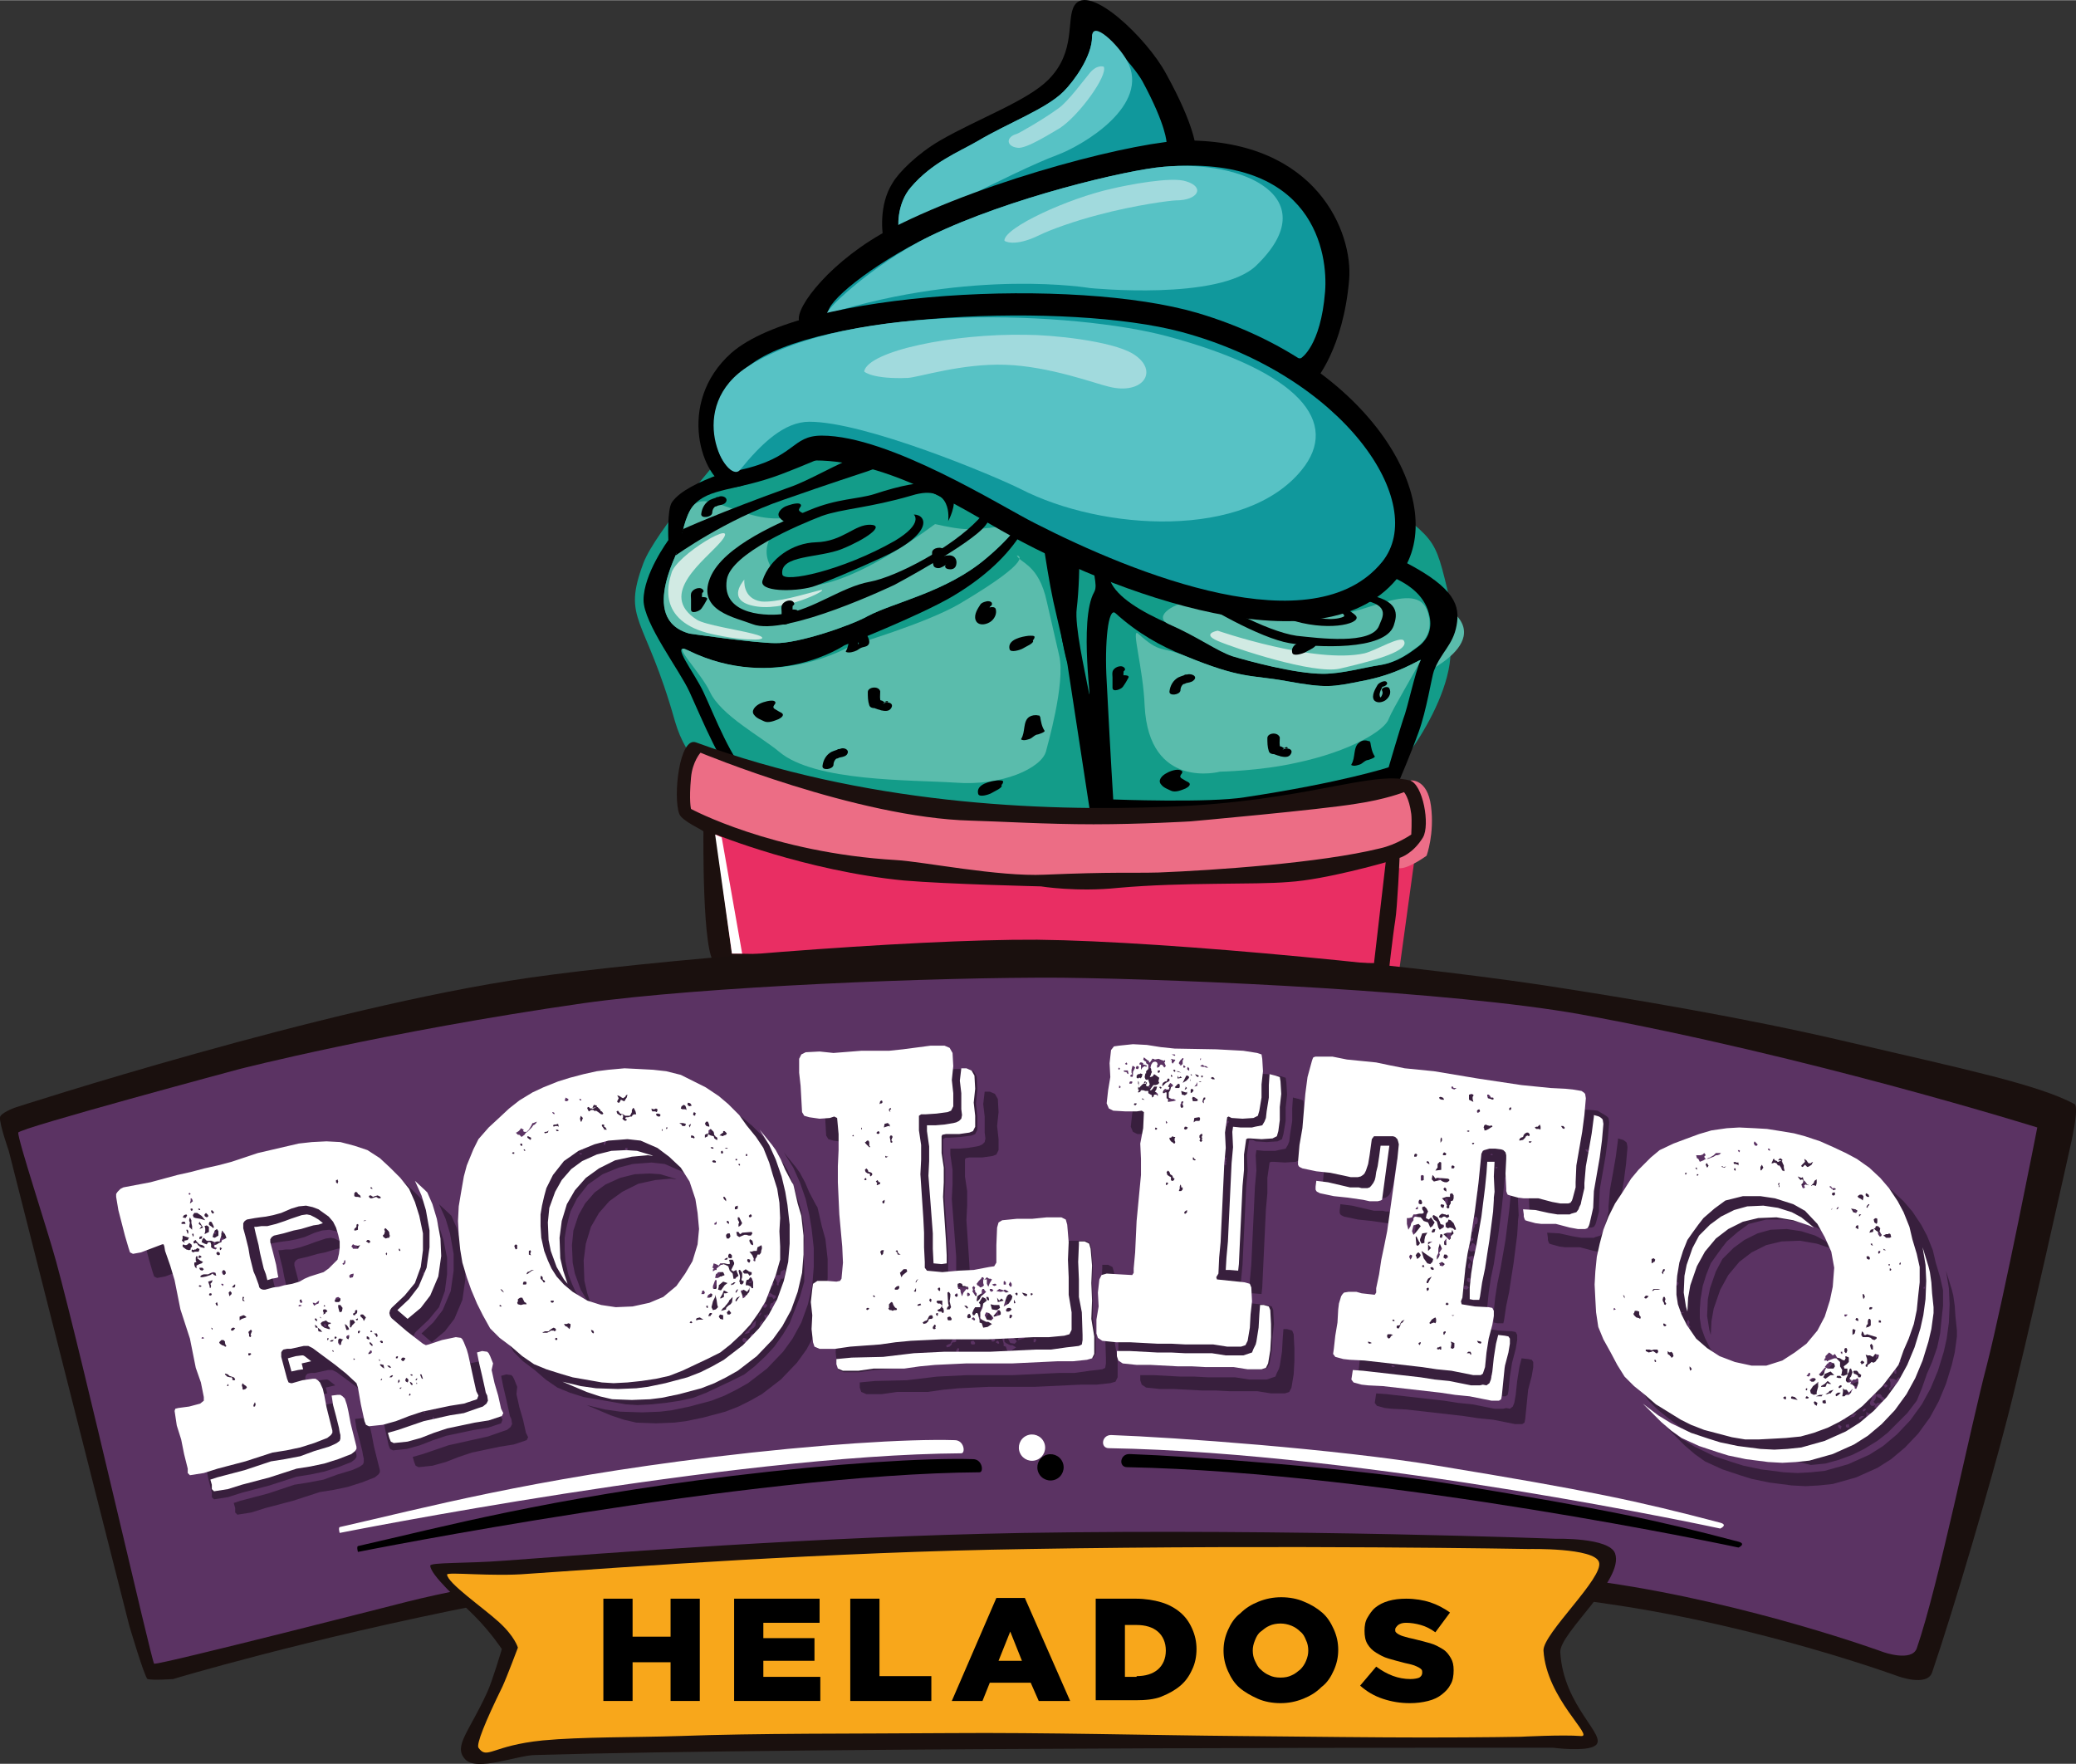 <?xml version="1.0" encoding="UTF-8"?> <svg xmlns="http://www.w3.org/2000/svg" id="Layer_1" viewBox="0 0 284.2 241.4" width="2500" height="2124"><rect x="0" y="0" width="284.2" height="241.4" fill="#333333" stroke="none"/><style>.st0{fill:#139c89}.st1{fill:#5abcac}.st2{fill:#10989c}.st3{fill:#57c2c5}.st4{fill:#a1dadd}.st5{fill:#e93063}.st6{fill:#ed6e88}.st7{fill:#1c100e}.st8{fill:#e92e63}.st9{fill:#ec6d85}.st10{fill:#fff}.st11{fill:#d1eae3}.st12{fill:#1a100e}.st13{fill:#5b3363}.st14{fill:#f8a71b}.st15{fill:#381f3d}</style><g id="XMLID_6_"><g id="XMLID_5_"><path id="XMLID_187_" class="st0" d="M106.6 109.5s-11 .2-14.2-10.8C88.3 84.1 85.1 85 88.1 77c1.6-4.2 10.6-14.5 10.6-14.5l7.9 47z"></path><path id="XMLID_186_" class="st0" d="M164.6 64.1s11.3-6.9 20.1.5c11.6 9.7 11.4 7.6 13.4 15.9 1.1 4.4-1.4 10.4-1.4 10.4l-32.1-26.8z"></path><path id="XMLID_185_" class="st0" d="M190.1 105.9c1.7-.3 11.9-14.6 7.3-20.8-7.5-10.4-7.3 20.8-7.3 20.8z"></path><path id="XMLID_184_" class="st1" d="M195 92.1s12.2-5.5 0-10.6 0 10.6 0 10.6z"></path><g id="XMLID_167_"><path id="XMLID_176_" d="M101.6 107.7c-2.7-2.3-5.5-9.3-7.2-13-1.3-2.9-6.3-9.4-6.3-12.6 0-3.6 3.4-8.2 3.4-8.2s-.2-4.2.5-5.2c2.2-3.1 10.5-4.9 14-6.5 5.1-2.4 15.5-7.1 21.5-7 4.4.1 12.1 1.4 16.2 8.5 1.7 2.9 3.2 13.5 4.2 19.3 1 5.4 3.4 12.5 4.9 18.4 1.3 5 2.4 9.7 2.3 10.2-.7 2.6-20.3 1.8-27.5 1.4-6.7-.4-20.6-.7-26-5.3z"></path><path id="XMLID_175_" class="st0" d="M102.7 106.3c-2.5-2.1-4.9-8.4-6.4-11.6-1.2-2.6-4.7-7-2.1-5.7 11.8 5.8 21.4-.7 21.4-.7s10.2-4 14.8-6.7c10.8-6.4 11.3-13.4 11.3-13.4.5 1.1 1.4 9 2.5 14.1.5 2.2 1.1 4.8 1.7 7.4.9 3.8 1.9 7.8 2.7 11 1.1 4.5 2.1 8.7 2 9.2-.6 2.3-17.6 1.1-24 .7-5.8-.5-19-.2-23.9-4.3z"></path><path id="XMLID_174_" class="st1" d="M106.7 102.9c-2.5-2.1-8-5-9.5-8.2-1.2-2.6-5.6-7-3-5.7 11.8 5.8 22.4-.7 22.4-.7s10.2-3 14.8-5.7c10.8-6.4 7.8-6.6 7.8-6.6.5 1.1 3 1.2 4.1 6.3.5 2.2 1.1 4.8 1.7 7.4.9 3.8-1.7 12.6-1.8 13.1-.6 2.3-6 4.8-12.4 4.3-6.1-.4-19.2-.1-24.1-4.2z"></path><path id="XMLID_173_" class="st0" d="M94.4 86.7c-7.3-2-1-12.1-1.1-12.6s.5-3.6 1.6-4.9c2.1-2.5 5.9-2 12-4.3 7.4-2.8 15.5-7 20.2-7 12-.1 14.7 8.3 14.7 8.3s.5 4.1-6.8 10.2c-5.4 4.6-12.6 6-16.2 7.9-2.3 1.3-9.6 3.8-12.7 3.7-2.7 0-11.7-1.3-11.7-1.3z"></path><path id="XMLID_172_" class="st1" d="M94.4 86.7c-7.3-2-1-12.1-1.1-12.6s.5-3.6 1.6-4.9c2.1-2.5 8.3 3.5 14.4 1.2 7.4-2.8 18.5 2 23.2 2 12-.1 9.3-6.2 9.3-6.2s.5 4.1-6.8 10.2c-5.4 4.6-12.6 6-16.2 7.9-2.3 1.3-9.6 3.8-12.7 3.7-2.7 0-11.7-1.3-11.7-1.3z"></path><path id="XMLID_171_" d="M92.5 76s6.8-4.9 14.7-7.6c1.4-.5 6.6-2.3 11.5-3.9 1.9-.6 6.4-3 10.3-2.3 4.4.8 5.8 2.7 5.8 2.7s.8-2.3-5.5-3.8c-3-.7-9.1.4-11.8 1.3-2.7.9-6.8 3.4-9.5 4.3-9.7 3.5-14.5 5.7-14.5 5.7l-1 3.6z"></path><path id="XMLID_170_" class="st0" d="M120.5 64.1c-1.1 1.1-20.4 6.8-14.4 14.3 6 7.5 27.4-11 27.4-11l-13-3.3z"></path><path id="XMLID_169_" d="M137.4 64.9s-.7 3.2-3.5 6.2c-3.6 3.8-11.1 7.8-14.8 8.5-3.9.7-7.7 3.8-11.8 4.4-1.8.3-8.6.4-7.8-4.7.6-3.6 9.9-7.5 13-8.7 2.8-1 6.5-1.1 12.3-2.8 5.8-1.8 5 3.5 5 3.5s5-8.7-10.1-3.7c-2.2.7-5.1.6-8.9 2.2-3.6 1.5-11.8 4.8-13.6 9.3-1.8 4.5 3.5 5.4 5.8 6.3 4.5 1.8 19.5-5.4 19.5-5.4s10.5-5.6 12.4-8.1c3.7-4.9 2.5-7 2.5-7z"></path><path id="XMLID_168_" d="M125.1 70.4c1.8 0 2.8 2.6-4.4 5.9-3 1.4-8.7 3.8-9.5 4-2.5.7-7.4.7-6.8-.9 1-3 4.1-5.1 7.3-5.2 3.7-.1 5.3-2.5 7.5-2.4 2 .1-.7 2-3.9 3.3-3.2 1.3-8.6.8-8.2 3.5.2 1.2 8.2-.5 15.4-4.6 4-2.4 2.6-3.6 2.6-3.6z"></path></g><g id="XMLID_158_"><path id="XMLID_166_" d="M191.4 107.2s1.6-3.7 2.8-7c1.1-3 1.8-7.6 2.1-8.4 1-2.6 2.6-3.5 3.1-6.2s-.2-5.1-6.9-8.6c-4-2.1-12.3-2.9-16.6-5.7-2.7-1.7-5.7-2.5-8.7-3.6-5.1-1.8-11.1-3.4-16.2-1.5-2.2.8-5 2.6-6 6.2-.7 2.5.4 8.6.1 10-.5 2.8 1 8.3 1 8.3l3.4 22.2s16-.1 21.6-.9c14.9-2.3 20.3-4.8 20.3-4.8z"></path><path id="XMLID_165_" class="st0" d="M190.1 105s1.5-5.1 2-6.6c.6-1.5 1.6-6.4 2.4-8.1-.5.1-3.2 2-8.1 2.9-4 .8-4.8 1-10.3 0-4.9-.9-6-.2-14-3.5-3.2-1.3-6.3-3-9.4-5.8-1-.9-1.5 4.1-1.2 9.3.6 11.6.9 16.2.9 16.2s13.1.5 18-.3c13.3-2 19.7-4.1 19.7-4.1z"></path><path id="XMLID_164_" class="st1" d="M190.1 98.4c.6-1.5 3.6-6.4 4.4-8.1-.5.1-3.2 2-8.1 2.9-4 .8-4.8 1-10.3 0-4.9-.9-6-.2-14-3.5-3.2-1.3-3.2-.2-6.3-3-1-.9.7 4.7.9 9.9.6 11.6 10.3 9 10.3 9s5.5-.1 10.4-1.2c7.6-1.6 12.2-4.5 12.7-6z"></path><path id="XMLID_163_" class="st0" d="M176.4 72.9c.5.1-6.1-1.1-8.8-2.3-1.8-.8-4.7-1.5-9.4-1.3-2.2.1-7.3.2-8.4 6.2-.5 2.7.6 4.4 0 5.5-2.2 3.8-.1 17-.8 13.4-.5-2.6-1.9-8.8-1.6-11.1.3-2.5.4-5.8.4-9.3 0-2.5 1.6-3.8 4.6-5.7 1-.6 5.3-.7 10.8.4 4.6 1 10.9 4 13.2 4.2z"></path><path id="XMLID_162_" class="st0" d="M157.1 71.2c-7 2.1-6.1 5.9-5.1 8.3.9 2.2 4.2 4.2 8.1 5.9s6.6 3.7 8.7 4.4c2 .6 8.5 2.4 12.4 2.4 2.6 0 5.7-.9 7.8-1.2 2.5-.4 4.3-1.9 5-2.4 2-1.4 2-3.3 1.6-4.7-1.4-5.2-9-6.1-12.8-7.4-3.9-1.3-8.8-2.7-12.9-3.5-2.7-.6-7.7-3.4-12.8-1.8z"></path><path id="XMLID_161_" class="st1" d="M160 85.4c3.9 1.7 6.6 3.7 8.7 4.4 2 .6 8.5 2.4 12.4 2.4 2.6 0 5.7-.9 7.8-1.2 2.5-.4 4.3-1.9 5-2.4 2-1.4 2-3.3 1.6-4.7-1.4-5.2-10.2 1.3-14 0-15.1-5.4-25.3-.2-21.5 1.5z"></path><path id="XMLID_160_" d="M157.9 72.9c-.8.3-.7 4.6 3.8 7.8 3.4 2.4 10.8 6.6 14.8 7.3 3.6.6 13.1 1.1 14.3-2.4.5-1.5.9-3.5-4-4.3-1.2-.2-7.4-3.7-13-5.2-2.9-.7-7.7-1.9-9.6-1.4-3.5.8-.1 4 0 4-.3 0-.7-1.2 0-2.3.9-1.4 9 1.2 11.3 1.8 5.8 1.7 9.8 3.7 11 3.9 4.1.7 2.6 2.6 2.3 3.5-1 2.7-8.4 1.7-11.3 1.4-4.1-.6-11.6-4.6-14.7-7.3-3.3-2.9-4-4.6-3.2-5.6.9-1 3.5-1.2 3.5-1.2s-1.6-1.2-5.2 0z"></path><path id="XMLID_159_" d="M165.5 79.1c-.2.8 5.4 3.8 10.8 5.6 5.3 1.8 9.8.7 9.4-.3-.3-1-11.1-6.3-13.4-4.8-2.3 1.4 1.8.8 2.5.9 2.4.2 10.3 3.4 9.1 3.9-.4.2-2.7.9-6.5-.9-1.9-.9-4.3-.9-6.2-2-3-1.9-5.2-4.3-5.7-2.4z"></path></g><g id="XMLID_145_"><path id="XMLID_157_" d="M121 32.8c-.2-.5-.8-4.7 1.2-7.8.8-1.4 3.4-4 6.5-5.8 5.2-3 11.9-5.4 14.8-8.3 3.9-3.9 2.4-8.3 3.6-10.2 2-3.1 9.9 4.5 12.5 9.3 4.1 7.4 4.1 10.3 4.1 10.3L121 32.8z"></path><path id="XMLID_156_" class="st2" d="M123.1 31.7c-.2-.4-.4-3.8 1.6-6.1 2.9-3.4 6.5-4.8 9.1-6.3 4.2-2.5 9.4-4.4 11.8-6.8 1.4-1.4 3.9-4.8 3.9-7.5 0-2.4 5.7 3.9 6.9 6.1 3.3 6.1 3.3 8.4 3.3 8.4l-36.6 12.2z"></path><path id="XMLID_155_" class="st3" d="M123.1 31.7c-.2-.4-.4-3.8 1.6-6.1 2.9-3.4 6.5-4.8 9.1-6.3 4.2-2.5 9.4-4.4 11.8-6.8 1.4-1.4 3.9-4.8 3.9-7.5 0-2.4 3.6 1.1 4.8 3.3 3.3 6.1-6.1 11.6-9.6 12.9-5.7 2.1-21.6 10.5-21.6 10.5z"></path><path id="XMLID_154_" class="st4" d="M151.1 9.1s-1-.4-2.1 1.1c-.6.7-2.8 3.7-4.1 4.6-2.2 1.6-5.4 3.4-5.7 3.5-1.5.4-1.5 1.7.1 1.9 1.2.2 4.9-2.2 5.8-2.7 2.6-1.7 6.6-7.2 6-8.4z"></path><path id="XMLID_153_" d="M109.4 43.9c-.6-1.8 4.4-8.4 12.7-12.7 13.5-6.9 34.1-12 40.3-12 18 0 22.8 12.7 22.3 19-.8 9.5-4.6 13.8-4.6 13.8s-64.9 8.8-70.7-8.1z"></path><path id="XMLID_152_" class="st2" d="M113.4 42.9c-.5-1.4 5.7-6.6 13.9-10.6 10.9-5.3 27.1-9.1 32-9.5 20.8-1.8 22.5 12.1 22.1 17.1-.6 7.5-3.3 9.1-3.3 9.1s-60.1 7.3-64.7-6.1z"></path><path id="XMLID_151_" class="st3" d="M113.4 42.9c-1.4.4 5.7-6.6 13.9-10.6 10.9-5.3 27.1-9.1 32-9.5 11.1-1 22.2 4.3 12.7 13.5-5 4.9-22.8 3.1-22.8 3.1s-15.9-2.7-35.8 3.5z"></path><path id="XMLID_150_" class="st4" d="M137.5 32.9c0 .1 1.4.9 4.7-.7 1.6-.8 5-2 8.1-2.8 5.2-1.4 10.1-2 10.7-2 3 0 4-1.8 1.4-2.6-2-.7-8.1.5-10.2 1-5.9 1.3-14.7 5.3-14.7 7.1z"></path><path id="XMLID_149_" d="M99.8 66.6c2.5.6 7.3-3.6 11.8-3.6 10 0 20.5 6.8 25.5 9.6 14.8 8.4 44.5 19.7 54.6 6 7-9.5-3.8-28.7-27.8-35.8-16.7-4.9-54-3.1-63.8 5.5-7.7 6.9-3.9 17.4-.3 18.3z"></path><path id="XMLID_148_" class="st2" d="M101.3 64.3c7.7-1.7 7-4.7 11.2-4.7 9.3 0 24.6 9.7 29.2 12 13.7 7 38.1 16.8 47.5 5.3 6.5-8-5.2-25.5-27.5-31.5-15.4-4.1-50-2.6-59.1 4.6-7.3 5.7-4.6 15-1.3 14.3z"></path><path id="XMLID_147_" class="st3" d="M101.3 64.3c3-3.7 6.1-6.6 9.5-6.6 7.6 0 25.1 7.3 28.9 9.2 11.3 5.8 30.8 6.9 38.5-2.6 5.3-6.5-.2-13.4-18.4-18.3-12.7-3.4-43.3-4.7-57.2 4-9.1 5.6-3.1 16.4-1.3 14.3z"></path><path id="XMLID_146_" class="st4" d="M118.3 50.8c0 .1 1.3 1.1 6 .9 1.5-.1 7.4-2 13.3-1.8 6.1.2 12.4 2.6 14.2 3 4.7 1.2 7-2.2 3.3-4.5-3-1.8-11.2-2.6-14.6-2.6-10-.2-21.6 2.2-22.2 5z"></path></g><g id="XMLID_138_"><path id="XMLID_144_" class="st5" d="M189.2 131.8l2.2 2.1 2.2-16h-2.2z"></path><path id="XMLID_143_" class="st6" d="M193.1 106.8s2.3-.3 2.8 3.5-.6 6.8-.6 6.8-2.6 1.9-3.8 1.7c-1.2-.1 1.6-12 1.6-12z"></path><path id="XMLID_142_" class="st7" d="M97.9 131.8c-1.8-.9-1.6-17.8-1.6-18s-2.9-1.4-3.3-2.4c-.9-2.3 0-10.7 2.3-9.8 23 8.4 46.9 9.5 64.6 8.8 18.9-.7 27.7-5 33.1-3.6 1.8.5 2.8 6.1 1.8 7.8-1.4 2.3-3.2 2.8-3.2 2.8s-.3 6.8-.6 8.6c-.3 1.8-1 8-1 8l-92.1-2.2z"></path><path id="XMLID_141_" class="st8" d="M100.2 130.5L98 114.2s12.3 5 25.8 6.3c5.9.5 18.7.8 18.7.8s4.9.8 10.6.2c9-.8 18.6-.4 23.3-.8 5-.3 13.3-2.7 13.3-2.7l-1.6 13.8-87.9-1.3z"></path><path id="XMLID_140_" class="st9" d="M94.6 110.7s-.3-1.1 0-4.3c.2-2.2 1.3-3.4 1.3-3.4s21.4 8.9 37 9.3c3.8.1 10.3.5 16.8.5 6.6 0 13.3-.4 13.3-.4s17.8-1.6 22.6-2.4c4.1-.6 6.6-1.6 6.6-1.6s.7.7 1 3c.1.9 0 2.8 0 2.8s-2 1.4-4.3 1.9c-8.1 2-22.7 3-30.3 3.3-3.9.1-6.1-.1-15.6.3-6.3.3-16.7-1.8-20.3-2-17-1-28.1-7-28.1-7z"></path><path id="XMLID_139_" class="st10" d="M100.2 130.5h1.4l-2.8-15.9-.9-.4z"></path></g><path id="XMLID_137_" class="st11" d="M96.8 86.6c-7.3-2-5-7.6-4.9-8.1.5-2.5 9.7-7.9 6.8-4.4-2.1 2.5-8.8 7.2-3.3 10.7 1.1.7 5.7 1.4 7.6 1.9 2.1.5 1.5.9-.1.8-2.6 0-6.1-.9-6.1-.9z"></path><path id="XMLID_136_" class="st11" d="M101.9 79.3c-.4.5-2.5 3.1 1.8 3.7 4.4.6 10.6-2.8 8.4-2.2-2 .5-5.8 1.7-7.9 1.5-2.6-.4-2.3-3-2.3-3z"></path><path id="XMLID_135_" class="st11" d="M166.7 86.3s-2.3.4 0 1.4c2.3 1 13.1 4.6 16.7 3.8 2.9-.7 9.7-2.2 8.8-3.8-.4-.8-3.8 1.3-5.4 1.7-6.8 1.5-20.1-3.1-20.1-3.1z"></path></g><path id="XMLID_4_" class="st12" d="M17.7 222.5l-16.5-65s-1.3-3.7-1.2-4.6c.1-.6 2-1.3 2-1.3s42.5-13.8 70.5-17.8c16.8-2.4 52.1-5.3 69.5-5.2 18.2.2 54.4 3.8 72.3 6.7 8.3 1.3 24.3 3.9 38.7 7.3 15.4 3.6 26 5.8 31 8.5.7.4-.6 5.9-.6 5.9s-6.2 27.9-8.6 37.1c-2.2 8.6-7.2 25.7-10.3 34.8-.7 2-4.7.5-4.7.5s-18.6-6.8-39.1-9.8c-26.4-4-57.7-4.6-74-6.3-50.8-5.3-123 16.5-123 16.5s-2.8.2-3.5 0c-.4-.2-2.5-7.3-2.5-7.3z"></path><path id="XMLID_2_" class="st13" d="M7.7 172.7c-1.2-4.4-5.3-16.8-5.2-17.7.1-.6 30.3-8.7 30.3-8.7s19.9-5.1 47-9c16.3-2.3 48.6-3.6 65.5-3.5 17.6.2 53.7 1.9 71 5 31.3 5.7 62.6 15.5 62.6 15.5s-4.6 23.5-6.9 32.5c-2.2 8.3-6.6 30.1-9.6 38.8-.7 1.9-4.6.5-4.6.5s-18-6.6-37.9-9.5c-25.6-3.8-55.8-5.8-71.6-6.1-54.8-1.1-92.5 8.7-92.5 8.7s-34 8.7-34.7 8.5c-.3-.1-9.7-41.4-13.4-55z"></path><path id="XMLID_3_" class="st12" d="M58.9 214.3c.1 1.3 3.7 4.5 6 6.8s3.8 4.6 3.8 4.6-1.3 4.4-2 5.9c-2.5 5.5-4.7 7.4-3 9.2 1.6 1.7 7.2-.6 9.6-.6 36.6-1.1 139.3-1 139.3-1s4.6.6 5.8-.3c1.8-1.3-4.4-5.3-4.8-12.8-.1-2.6 8.8-9.9 7.5-13.5-.8-2.2-8.1-2-8.1-2s-35.8-1.4-72.9-.8c-28.3.5-57.6 2.8-71.1 3.8-5.1.4-10.2.2-10.1.7z"></path><g id="XMLID_122_"><path id="XMLID_1259_" class="st14" d="M61.2 215.5c.1 1.2 4.9 4.5 7.1 6.5s2.6 3.5 2.6 3.5-1.5 4-2.1 5.3c-2.4 4.9-3.6 7.9-3.3 8.4 1.2 1.7 1.8-.3 8.8-1 5.3-.5 12.5-.4 18.7-.6 10.9-.4 23.7-.3 37-.4 12.9-.1 27.9.3 39.7.4 10.1.1 18.7.2 25.3.2 8.2 0 13.2-.1 13.2-.1s5.8-.3 8.2-.1c2 .2-4.7-5.1-5.1-11.7-.1-2.3 8.3-10 7.6-12.1-.6-2-9.6-1.8-9.6-1.8s-33-.6-68.5 0c-27.1.4-55.6 2.5-68.6 3.4-4.8.4-11-.3-11 .1z"></path></g><g id="XMLID_215_"><g id="XMLID_399_"><g id="XMLID_494_"><g id="XMLID_129_"><path id="XMLID_133_" d="M98.2 68.1c.3-.2.4-.1.1-.1-.1 0-.2 0-.3.1-.3.1-.6.2-.8.3-.7.4-1.1 1.1-1.2 1.9-.1.7 1.4.5 1.5-.1 0-.3.1-.6.3-.8.1-.1.1-.1.2-.1 0 0 .3-.1.2-.1.3-.1.8-.1 1.1-.4.6-.7-.6-1.2-1.1-.7z"></path></g></g><g id="XMLID_441_"><g id="XMLID_123_"><path id="XMLID_127_" d="M135.8 82.6c0-.3-.5-.4-.8-.3-.4.1-.7.2-.9.6-.4.6-.9 1.5-.4 2.2.5.6 1.5.3 2-.1s.8-1.1.6-1.7c-.2-.5-1.6-.1-1.4.4.1.2.1.4 0 .6 0 .1-.1.2-.1.3-.1.1 0 .1.2 0 .2 0 .2 0 .1-.1v-.3c0-.2.1-.3.1-.5.1-.2.3-.7.4-.8-.2.1-.5.2-.7.3h.1c-.2 0-.3 0-.5-.1h.1l-.2-.2v.1c0 .5 1.5.1 1.4-.4z"></path></g></g><g id="XMLID_429_"><g id="XMLID_117_"><path id="XMLID_121_" d="M96.3 80.8c-.3-.6-1.3-.3-1.6.2-.2.3-.1.7-.1 1v1.4c0 .7 1.2.2 1.4-.1.3-.4.6-.9.8-1.3.1-.3-.5-.3-.6-.3-.3 0-.7.2-.8.5-.2.4-.4.8-.7 1.1.5 0 .9 0 1.4-.1V82v-.6c0-.2.1-.4-.1-.2-.3.1-.6.1-.9.2h.1c-.1-.1-.2-.1-.3-.2v.1c.2.3 1.6-.1 1.4-.5z"></path></g></g><g id="XMLID_421_"><g id="XMLID_111_"><path id="XMLID_115_" d="M104 96.3c-.6.3-1.3 1-.7 1.6.3.4.9.6 1.3.8.6.3 1.5-.1 2-.3.4-.2.9-.6.3-.9-.1-.1.1 0 0 0s-.1-.1-.2-.1c-.2-.1-.3-.2-.5-.3-.2-.1-.5-.3-.2-.6-.2.1-.3.2-.5.3h.1c.3-.2.9-.7.3-.9-.4-.1-1.3.1-1.9.4z"></path></g></g><g id="XMLID_414_"><g id="XMLID_105_"><path id="XMLID_109_" d="M118.8 94.7c0 .6 0 1.2.2 1.8.1.3.4.4.7.4-.2 0-.1 0 0 0s.2.1.3.1c.2.1.4.1.6.2.5.1 1.1.2 1.4-.3.5-.8-.8-1-1.2-.5.7-.9 1-.2.6-.3h-.1c-.2 0-.4-.1-.5-.2-.3-.1-.6-.2-.9-.2.2.1.4.2.7.4-.2-.5-.1-.9-.1-1.5-.2-.8-1.7-.6-1.7.1z"></path></g></g><g id="XMLID_407_"><g id="XMLID_99_"><path id="XMLID_103_" d="M136.5 106.8c-.9.1-2.9.5-2.6 1.8.1.6 1.5.1 1.7 0 .4-.2.7-.4 1.1-.6.3-.2.7-.5.2-.7-.4-.2-1.2 0-1.5.2-.4.2-.7.4-1.1.6h1.7v-.2c.1-.1 0-.1-.3 0l.3-.1c.4-.1 1.2-.2 1.3-.7.2-.4-.6-.3-.8-.3z"></path></g></g><g id="XMLID_400_"><g id="XMLID_93_"><path id="XMLID_97_" d="M140.9 98.1c-.9.6-.5 2.1-1.1 3v.1c.4.2.9 0 1.2-.1.3-.1.7-.6 1.1-.6 0 0 1-.3.9-.5-.4-.6-.5-1.3-.6-1.9-.1-.3-1.5 0-1.4.4.1.7.2 1.4.6 1.9.3-.2.6-.3.9-.5-.6.1-1.1.3-1.6.6-.1.1-.2.1-.3.2-.3.3.9-.1.8 0 .1-.1.1-.3.2-.4l.3-1.2c.1-.2.1-.4.2-.6 0-.1.1-.2.1-.2 0-.1.1-.2 0-.1.2-.2.2-.3-.1-.3-.4-.1-.9 0-1.2.2z"></path></g></g></g><g id="XMLID_349_"><g id="XMLID_392_"><g id="XMLID_87_"><path id="XMLID_91_" d="M162.3 92.4c.3-.2.4-.1.1-.1-.1 0-.2 0-.3.1-.3.1-.6.2-.8.3-.7.4-1.1 1.1-1.2 1.9-.1.7 1.4.5 1.5-.1 0-.3.1-.6.3-.8.1-.1.1-.1.2-.1 0 0 .3-.1.2-.1.3-.1.8-.1 1.1-.4.7-.6-.5-1.1-1.1-.7z"></path></g></g><g id="XMLID_385_"><g id="XMLID_81_"><path id="XMLID_85_" d="M189.9 93.5c-.1-.6-1.1-.1-1.3.2-.3.5-.9 1.5-.5 2.1.4.5 1.2.3 1.6 0 .5-.4.8-1 .5-1.6-.2-.4-1.2-.1-1 .3.1.2.1.4 0 .6-.1.2-.2.5-.3.2-.1-.3 0-.5.1-.8.1-.2.3-.7.5-.9-.2.1-.3.1-.5.2h.1-.3c.1.4 1.1.1 1.1-.3z"></path></g></g><g id="XMLID_378_"><g id="XMLID_75_"><path id="XMLID_79_" d="M154 91.5c-.3-.6-1.3-.3-1.6.2-.2.3-.1.7-.1 1v1.4c0 .7 1.2.2 1.4-.1.3-.4.6-.9.8-1.3.1-.3-.5-.3-.6-.3-.3 0-.7.2-.8.5-.2.4-.4.8-.7 1.1.5 0 .9 0 1.4-.1v-1.2-.6c0-.2.1-.4-.1-.2-.3.1-.6.1-.9.2h.1c-.1-.1-.2-.1-.3-.2v.1c.2.4 1.6-.1 1.4-.5z"></path></g></g><g id="XMLID_371_"><g id="XMLID_69_"><path id="XMLID_73_" d="M159.7 105.8c-.6.3-1.3 1-.7 1.6.3.4.9.6 1.3.8.6.3 1.5-.1 2-.3.4-.2.9-.6.3-.9-.1-.1.1 0 0 0s-.1-.1-.2-.1c-.2-.1-.3-.2-.5-.3-.2-.1-.5-.3-.2-.6-.2.1-.3.2-.5.3h.1c.3-.2.9-.7.3-.9-.5-.2-1.4.1-1.9.4z"></path></g></g><g id="XMLID_364_"><g id="XMLID_63_"><path id="XMLID_67_" d="M173.5 101c0 .6 0 1.2.2 1.8.1.3.4.4.7.4-.2 0-.1 0 0 0s.2.1.3.1c.2.1.4.1.6.2.5.1 1.1.2 1.4-.3.5-.8-.8-1-1.2-.5.7-.9 1-.2.6-.3h-.1c-.2 0-.4-.1-.5-.2-.3-.1-.6-.2-.9-.2.2.1.4.2.7.4-.2-.5-.1-.9-.1-1.5-.3-.8-1.7-.6-1.7.1z"></path></g></g><g id="XMLID_357_"><g id="XMLID_57_"><path id="XMLID_61_" d="M179.5 87.5c-.9.1-2.9.5-2.6 1.8.1.6 1.5.1 1.7 0 .4-.2.7-.4 1.1-.6.3-.2.7-.5.2-.7-.4-.2-1.2 0-1.5.2-.4.2-.7.4-1.1.6h1.7v-.2c.1-.1 0-.1-.3 0l.3-.1c.4-.1 1.2-.2 1.3-.7.2-.4-.6-.3-.8-.3z"></path></g></g><g id="XMLID_350_"><g id="XMLID_51_"><path id="XMLID_55_" d="M186.1 101.6c-.9.6-.5 2.1-1.1 3v.1c.4.2.9 0 1.2-.1.3-.1.7-.6 1.1-.6 0 0 1-.3.9-.5-.4-.6-.5-1.3-.6-1.9-.1-.3-1.5 0-1.4.4.1.7.2 1.4.6 1.9.3-.2.6-.3.9-.5-.6.1-1.1.3-1.6.6-.1.1-.2.1-.3.2-.3.3.9-.1.8 0 .1-.1.1-.3.2-.4l.3-1.2c.1-.2.1-.4.2-.6 0-.1.1-.2.1-.2 0-.1.1-.2 0-.1.2-.2.2-.3-.1-.3-.5-.2-1 0-1.2.2z"></path></g></g></g><g id="XMLID_231_"><g id="XMLID_337_"><g id="XMLID_45_"><path id="XMLID_49_" d="M114.8 102.6c.3-.2.4-.1.1-.1-.1 0-.2 0-.3.1-.3.1-.6.2-.8.3-.7.4-1.1 1.1-1.2 1.9-.1.7 1.4.5 1.5-.1 0-.3.1-.6.3-.8.1-.1.1-.1.2-.1 0 0 .3-.1.2-.1.3-.1.8-.1 1.1-.4.6-.7-.5-1.2-1.1-.7z"></path></g></g><g id="XMLID_317_"><g id="XMLID_56_"><path id="XMLID_104_" d="M108.7 82.5c-.3-.6-1.3-.3-1.6.2-.2.3-.1.7-.1 1v1.4c0 .7 1.2.2 1.4-.1.3-.4.6-.9.8-1.3.1-.3-.5-.3-.6-.3-.3 0-.7.2-.8.5-.2.4-.4.8-.7 1.1.5 0 .9 0 1.4-.1v-1.2-.6c0-.2.1-.4-.1-.2-.3.1-.6.1-.9.2h.1c-.1-.1-.2-.1-.3-.2v.1c.3.4 1.7-.1 1.4-.5z"></path></g></g><g id="XMLID_309_"><g id="XMLID_189_"><path id="XMLID_206_" d="M107.5 69.3c-.6.3-1.3 1-.7 1.6.3.4.9.6 1.3.8.6.3 1.5-.1 2-.3.4-.2.9-.6.3-.9-.1-.1.1 0 0 0s-.1-.1-.2-.1c-.2-.1-.3-.2-.5-.3-.2-.1-.5-.3-.2-.6-.2.1-.3.2-.5.3h.1c.3-.2.9-.7.3-.9-.5-.1-1.4.2-1.9.4z"></path></g></g><g id="XMLID_301_"><g id="XMLID_207_"><path id="XMLID_211_" d="M127.6 75.6c0 .6 0 1.2.2 1.8.1.3.6.4.9.3.3-.1.6-.3.8-.4 0 0 .2 0 .2-.1h-.1c-.2-.1-.1-.1-.1-.1 0 .1 0 .3-.1.3-.1.4.4.5.7.5.4 0 .7-.2.8-.6.2-.8-.3-1.4-1.1-1.3-.3 0-.7.1-1 .3-.1 0-.2.1-.3.1-.1 0-.4.2-.1.1l.9.3c-.2-.5-.1-.9-.1-1.5-.1-.6-1.6-.4-1.6.3z"></path></g></g><g id="XMLID_294_"><g id="XMLID_217_"><path id="XMLID_1246_" d="M140.8 87c-.9.1-2.9.5-2.6 1.8.1.6 1.5.1 1.7 0 .4-.2.7-.4 1.1-.6.3-.2.7-.5.2-.7-.4-.2-1.2 0-1.5.2-.4.2-.7.4-1.1.6h1.7v-.2c.1-.1 0-.1-.3 0l.3-.1c.4-.1 1.2-.2 1.3-.7.2-.4-.5-.3-.8-.3z"></path></g></g><g id="XMLID_275_"><g id="XMLID_222_"><path id="XMLID_1249_" d="M116.9 86.1c-.9.6-.5 2.1-1.1 3v.1c.4.2 1.1 0 1.5-.2.2-.1.4-.3.7-.4.3-.1.6-.1.8-.3.6-.5-.3-1.6-.5-2.2-.1-.3-1.5.1-1.4.4.1.3.3.6.4.9.1.2.4.7.2.9.3-.1.6-.3.8-.4-.6.1-1.1.3-1.6.6-.1.1-.2.1-.3.2-.3.3.9-.1.8 0 .1-.1.1-.3.2-.4l.3-1.2c.1-.2.1-.4.2-.6 0-.1.1-.2.1-.2 0-.1.1-.2 0-.1.2-.2.2-.3-.1-.3-.3-.1-.7.1-1 .2z"></path></g></g></g></g><g id="XMLID_1239_"><path id="XMLID_1242_" d="M49 212.4s-.2-.7 0-.8c11.9-2.7 25.9-6.5 51.2-9.6 14-1.7 26.6-2.5 33-2.3 1.3 0 1.5 1.8.9 1.8-31.4.2-85.1 10.9-85.1 10.9z"></path><path id="XMLID_1241_" d="M238 211.8s1.1-.5 0-.8c-11.4-3-18-4.4-38.7-7.8-13.9-2.3-36.2-3.9-44.7-4.2-1.3 0-1.5 1.8-.3 1.8 35.6.7 83.7 11 83.7 11z"></path><ellipse id="XMLID_1240_" transform="rotate(-24.653 143.854 200.785)" cx="143.8" cy="200.8" rx="1.8" ry="1.8"></ellipse></g><g id="XMLID_888_"><path id="XMLID_1107_" class="st10" d="M46.5 209.8s-.2-.7 0-.8c11.9-2.7 25.9-6.5 51.2-9.6 14-1.7 26.6-2.5 33-2.3 1.3 0 1.5 1.8.9 1.8-31.4.2-85.1 10.9-85.1 10.9z"></path><path id="XMLID_1106_" class="st10" d="M235.5 209.2s1.1-.5 0-.8c-11.4-3-18-4.4-38.7-7.8-13.9-2.3-36.2-3.9-44.7-4.2-1.3 0-1.5 1.8-.3 1.8 35.6.6 83.7 11 83.7 11z"></path><ellipse id="XMLID_1105_" transform="rotate(-24.653 141.342 198.161)" class="st10" cx="141.3" cy="198.1" rx="1.8" ry="1.8"></ellipse></g><g id="XMLID_1_"><path id="XMLID_7_" d="M82.6 218.8h4v5.2h5.2v-5.2h4v14h-4v-5.3h-5.2v5.3h-4v-14z"></path><path id="XMLID_15_" d="M100.5 218.8h11.7v3.3h-7.7v2.1h7v3.1h-7v2.2h7.8v3.3h-11.8v-14z"></path><path id="XMLID_18_" d="M116.4 218.8h4v10.6h7.1v3.4h-11.1v-14z"></path><path id="XMLID_20_" d="M136.4 218.7h3.9l6.2 14.1h-4.3l-1.1-2.5h-5.6l-1 2.5h-4.2l6.1-14.1zm3.5 8.6l-1.6-4-1.6 4h3.2z"></path><path id="XMLID_41_" d="M149.9 218.8h5.6c1.3 0 2.5.2 3.5.5s1.9.8 2.6 1.4 1.2 1.3 1.6 2.2.6 1.8.6 2.8c0 1-.2 2-.6 2.8-.4.9-.9 1.6-1.6 2.2s-1.6 1.1-2.6 1.5c-1 .4-2.2.5-3.5.5H150v-13.9zm5.7 10.6c1.2 0 2.2-.3 2.9-.9.7-.6 1.1-1.5 1.1-2.6s-.4-2-1.1-2.6c-.7-.6-1.7-.9-2.9-.9H154v7.1h1.6z"></path><path id="XMLID_110_" d="M175.3 233.1c-1.1 0-2.2-.2-3.1-.6s-1.8-.9-2.5-1.5-1.2-1.4-1.6-2.3c-.4-.9-.6-1.8-.6-2.8 0-1 .2-1.9.6-2.8.4-.9.9-1.7 1.7-2.3.7-.7 1.5-1.2 2.5-1.6 1-.4 2-.6 3.1-.6s2.2.2 3.1.6c1 .4 1.8.9 2.5 1.5s1.2 1.4 1.6 2.3.6 1.8.6 2.8c0 1-.2 1.9-.6 2.8s-.9 1.7-1.7 2.3c-.7.7-1.5 1.2-2.5 1.6s-2 .6-3.1.6zm0-3.5c.6 0 1.1-.1 1.5-.3.5-.2.8-.5 1.2-.8.3-.3.6-.7.8-1.2s.3-.9.3-1.4c0-.5-.1-1-.3-1.4-.2-.5-.4-.9-.8-1.2-.3-.3-.7-.6-1.2-.8s-1-.3-1.5-.3-1.1.1-1.5.3c-.5.2-.8.5-1.2.8s-.6.7-.8 1.2c-.2.5-.3.9-.3 1.4 0 .5.1 1 .3 1.4s.4.9.8 1.2c.3.3.7.6 1.2.8.4.2.9.3 1.5.3z"></path><path id="XMLID_134_" d="M193 233.1c-1.3 0-2.5-.2-3.7-.6s-2.2-1-3.1-1.8l2.2-2.6c1.5 1.1 3 1.7 4.7 1.7.5 0 1-.1 1.2-.2.3-.2.4-.4.4-.7 0-.1 0-.3-.1-.4s-.2-.2-.4-.3c-.2-.1-.4-.2-.7-.3-.3-.1-.7-.2-1.2-.3-.8-.2-1.5-.4-2.2-.6-.7-.2-1.2-.5-1.7-.8s-.9-.7-1.2-1.2c-.3-.5-.4-1.1-.4-1.8s.1-1.3.4-1.8c.3-.5.6-1 1.1-1.4s1.1-.7 1.8-.9c.7-.2 1.5-.3 2.4-.3 1.2 0 2.4.2 3.3.5s1.9.8 2.7 1.4l-2 2.7c-.7-.5-1.3-.8-2-1-.7-.2-1.4-.3-2-.3-.5 0-.8.1-1.1.3-.2.2-.4.4-.4.6 0 .2 0 .3.1.4.1.1.2.2.4.3.2.1.4.2.8.3.3.1.7.2 1.2.3.8.2 1.6.4 2.3.6.7.2 1.2.5 1.7.8.5.3.8.7 1.1 1.2.3.5.4 1 .4 1.7s-.1 1.4-.4 1.9c-.3.6-.7 1-1.2 1.4s-1.1.7-1.9.9c-.8.2-1.6.3-2.5.3z"></path></g><g id="XMLID_16_"><path id="XMLID_713_" class="st15" d="M68.1 191.9l.4 1.8.3.6-.2.5-1.8.6-1.9.3-1.9.4-1.9.4-1.8.6-1.8.7-1.8.5-1.9.2-.4-.2-.2-.5-.5-2.3-.4-2.3-.1-.3-.1-.3-1.4-1.3-1.5-1.2-3.1-2.3-.6-.3h-.6l-.9.2-.9.2h-.5l-.5.1-.2.2-.1.2v.6l.8 3 .2.5.3.1h.2l1.4-.4 1.4-.2h.4l.3.2.3.3.4.9.2.9.3 1.6.4 1.6.4 1.6v.3l-.2.3-.5.4-1.8.7-1.9.6-1.9.4-1.9.3-3.7 1.2-3.8 1-1.9.6-1.9.3-.3-.3v-.6l-.5-2-.4-2-.6-1.9-.3-2 .1-.3.4-.1 1.5-.2 1.5-.4.5-.4v-.5l-.4-2-.7-2-.4-2-.4-2-1.3-4-.4-2-.4-2-.6-2-.7-2-.1-.6-.1-.3h-.2l-2.9 1.1-1.1.2-.4-.2-.2-.6-.5-1.7-.9-3.5-.3-1.8v-.4l.2-.3.4-.4.4-.2 3.7-.7 3.7-1 1.8-.4 1.9-.5 1.8-.4 1.9-.5 3.6-1.2 5.6-1.3 1.8-.2 2-.1 1.9.1 1.9.5 1.8.6 1.7 1.1 1.4 1.3 1.4 1.4 1.2 1.5.8 1.8.6 1.9.5 2.4v2.3l-.3 2.3-.8 2.2-1.4 1.7-1.8 1.7-.2.3-.1.4.1.4.2.3 2.1 1.8 2.2 1.7.4.2.4-.1 1.8-.6 1.9-.4.7.1.2.2.2.4.4 1 .2.7.7 3.2zm-39.3-22.3v-.1l-.1-.1-.3.1-.2.3.4.1.2-.3zm-.4 1.1h.3l-.1-.3h-.3l-.2.2.1.1h.2zm1 3.5v-.2l.2-.2-.1-.3-.3-.2-.2.2-.2.1h-.2l-.2-.1-.1.1v.2l.1.1.4.3.4.1.2-.1zm-.8-.9l-.1-.3.5-.1.1-.2.1-.1-.9-.3v.4l-.1.3.4.3zm.2-1.8h-.1l.1.3.1.3.1-.3-.1-.3h-.1zm.4-4.8l.1-.1-.2-.2v.1l-.1.1.1.1h.1zm.1 3.8l-.1.6.4.4v-.5l-.1-.4v-.4l-.2-.4-.1.3v.2l.1.2zm.3-3.2l-.1-.1h-.1v.3l-.1.4.4-.3-.1-.3zm-.1 1.6l.1-.2-.1-.1h-.2v.2l.1.1h.1zm.3 3.5V172.1l-.1-.1-.1.1.1.3h.1zm.8 1.8v-.1h-.1l-.2-.1-.2.2h-.2v.1l-.3-.1-.1.2.2.2.3-.1h.5l.1-.3zm-.5 2.5v-.3l.2-.1.2-.1.3-.1.2-.2-.4-.2-.4-.3.1-.2-.2-.1-.1.2v.4l.1.2-.3.1v.3l.1.3.2.2v-.1zm-.5-7.2l.1.3.3.1.6.1.7.2-.5-.6-.6-.4h-.4l-.2.3zm.4 3.4l-.2.1-.1.1v.2l.1.1.2-.1.2.1.1.2.4.3.5.1v-.2l-.3-.2-.4-.1-.2-.2-.2-.2-.1-.2zm.5-4.1h.1v-.1l-.1-.1h-.1l-.1.1.2.1zm0 1.6l-.1.3.4.3-.3.4.5-.2-.5-.8zm0 5l.3-.1.1-.1-.1-.1-.2-.1-.1.1v.3zm.4 3.8l-.2-.1h-.1l-.1.1.1.1h.2l.1-.1zm-.3-6.7v.3l.3-.1.1-.3h-.2l-.2.1zm.4 4.6l.2-.2-.2-.2h-.4v.1l.1.2.3.1zm1.1.7l.3-.2.2.2.3.1-.1-.4-.3-.1-.3.1-.4.2h-.6l-.3.1-.2.2.1.1h.2l.5-.1.6-.2zm.8-3.8l-.3-.1-.1-.2.1-.1.3-.1.3-.2.3-.1.1-.3.3-.1.3-.2-.2-.5-.4-.5-.1.4v.3l-.2.6v.2h-.4l-.3.1-.5-.2h-.6l-.4-.4-.2.2-.1.4.4.2.3.1.2-.3h.3l.1.3v.4l.3.2.3.1.2-.2zM31 186.2l-.1.1v.1H31.2v-.1l-.1-.1H31zm.3-15.2l.1.3v.4l-.1.4.6-.3v-.7l-.3-.2-.3.1zm.3-1.2l.2-.1v-.2l-.1-.1-.2-.2-.2.2v.2l.1.1.2.1zm.2.8v.2l.1.1.3.2.2.2v-.1h.1l-.1-.3-.2-.4-.1-.1h-.2l-.1.2zm.2 9.6l-.1.2.1.1h.2l.1-.2-.1-.1H32zm0-1v.2l.1.1.1-.3-.1-.3.2-.2.1-.3-.6.2.2.6zm.4-9.9l.1-.2-.3-.3-.1.1v.1l.1.2.2.1zm18 25.3l-.3-.3-.3-.2h-.4l-.8.1.2 1.3.4 1.5.4 1.6.1.6.1.4v.5l-.1.3-.4.3-.4.2-.7.3-2 .6-1.9.7-2.1.4-1.9.3-3.6 1.2-3.8 1-.9.3.2.7v.6l.3.3 1.9-.3 1.9-.6 3.8-1 3.7-1.2 1.9-.3 1.9-.4 1.9-.6 1.8-.7.5-.4.2-.3v-.3l-.4-1.6-.4-1.6-.3-1.6-.2-.9-.3-.9zm-18-9.6l-.2-.1.1.2.1.1v-.2zm.2-13.4l-.1.3-.1.2-.1.4.3.1.5-.3v-.6l-.2-.3-.3.2zm.1 10l.1.2.1.1h.1v-.2l-.1-.3-.2.2zm.7-6.7v-.2l-.1-.1-.2-.1-.1.1-.1.1.1.2.2.1.2-.1zm-.1-.9V174.3l.1.1.2-.3h-.1l-.2-.1zm.6 12.6h-.3l-.2.2-.1.1.1.2.3.2.3.1.1.1h.1l.1-.1-.1-.1-.2-.3v-.2l-.1-.2zm-.1-7.4l.1-.2-.1-.1h-.2v.1l.1.1.1.1zm.3-1.7v-.2l-.1-.2-.2-.1-.2.2v.2l.1.2.2.1.2-.2zm.8 14.1l-.3-.1-.2-.2-.3-.1H34v.1l.3.3.4.1h.2l.1.1v.2l.1.1h.2l.1-.1-.1-.2-.1-.1-.3-.1zm-.5 1l-.1.2v.1h.1l.1-.1-.1-.2zm.4-12.6l-.2.2.1.5.2-.2.1-.1v-.2l-.2-.2zm.4 5l-.2.1-.1.2.1.1h.2l.2-.2.1-.1-.2-.1h-.1zm0-5.8l-.1.1v.1H35.4l.1-.2v-.2h-.1l-.2.2zm1.7 4.2l-.3-.2h-.1l-.5.2v.5l.3-.2.6-.2v-.1zm-.2 9.3l-.1-.1-.1-.1-.1.3.1.3v.2l.1.1.3-.1.2-.2-.1-.2-.3-.2zm-.1-12h-.2v.5l.3.1-.2-.3.1-.2v-.1zm12.8-5.1l.2-.8.1-.8v-.9l-.2-.9-.3-.9-.4-.8-.6-.7-.7-.5-.7-.5-.8-.3-.9-.2-1 .1-1 .3-.7.3-.7.3-1.1.3-1 .2-.8.1-.7.1-1.1.2-.3.2-.2.3v.7l.3 1.1.2.8.2.8.2 1.2.5 2 .3.7.4 1.1.1.4.2.2.3.1h.3l1.1-.3.8-.1.7-.2 1.1-.2 1-.3.7-.4.7-.3 1.9-.6.7-.5.6-.6.6-.7zm-12.2 12.8v.3h.2l.2-.2-.1-.1h-.3zm.4-2.8l.1-.2-.1-.2h-.1l-.1.1-.2.2.1.3V186.1l.2.1.1-.2-.1-.1.1-.3zm.3 9.9v.2h.2l.1-.3-.1-.3-.2.4zm1.5-18.7l.3.8.2.8.6-.2.6-.1.3-.1-.1-.5-.2-1.2-.2-.8-.2-.8-.4-1.5v-.4l.2-.3.3-.2 1.3-.3 1.4-.4 1-.2 1-.3.7-.2.7-.1.6-.2-.1-.1-.5-.4-.5-.3-.6-.3-.5-.1-.7.1-.9.3-.6.2-.8.3-1.2.4-1.2.3h-.8l-.7.1h-.3l.2.9.2.8.2.8.2 1.1.5 2.1zm5.2 13.1l1.3-.3-.9-.7-.2-.1h-.2l-.8.1-1.1.3.5 1.8.9-.2.7-.1-.2-.8zm-.1-8.1h-.3v.1h-.1l.2.1.3-.1-.1-.1zm0-.7l-.2.2.1.2v.1h.2l.1-.1-.1-.2-.1-.2zm2 .6l.3-.1.1-.4-.3.2-.2.2-.2-.1H46l.2.4.3-.2zm.2 3.2l-.1-.2-.3-.2.1.4H46.7l.1.5.5.1-.2-.3-.4-.3zm-.2-.8h.1v-.2l-.2-.2-.1.1v.1l.2.2zm.8-.5l-.1-.1-.1-.1v.1l.1.1h.1zm.9 1.5h.2l-.1-.2v-.1h-.1l-.1-.2.1-.2h.2l.1-.1-.1-.1h-.2l-.3-.2v-.1l-.3.1-.3.1-.2.2.1.3.4.3.6.2zm-.4-2.3l.2-.1v-.1l-.2-.2h-.3l-.1.2.1.2v.2l-.1.1.3-.1.1-.2zm-.2-.8h.2v-.1l-.1-.1-.1.2zm.7 4.4l-.1-.1-.1.1v.2h.1l.1-.2zm.2.3v.1H48.8l.2-.2h-.3l-.2.1zm.3 1.3h-.1v.1l.1.1h.1l-.1-.2zm.3-1.9l-.1.1v.2h.2l.1-.2-.2-.1zm.6-4.7l.2-.2v-.3l-.3-.2-.3.1-.1.2-.1.3.2.1h.4zm-.1-16.5l-.1-.3-.1.1h-.1v.3l.2.2.1-.3zm.3 21.5h-.3l-.1.2v.4l.2.3.2-.1v-.2l.1-.3.2-.2H50l-.1-.1zm.3-4.2l-.3-.4h-.3v.3l.1.4.1.3.3-.1.1-.5zm.2-6l.1-.3-.1-.3-.1.2v.2l-.2.1v.1l.1.1.2-.1zm.3 8.4l-.3-.2.1.4.1.3v.1H50.9l.1-.1-.1-.2-.2-.3zm0 1.6l.1.2.2.1.1-.3v-.3l-.3.1-.1.2zm.8-8.2l.1-.3v-.2l-.4.1-.2.2.1.3.4-.1zm-.1 5.9l-.2-.1-.1.2v.8l.1.1.1-.1.1-.2.1-.1.1-.1.2-.2-.1-.2-.2-.2-.1.1zm.3-10.3l-.1-.1h-.1l-.2.3.2.2v.1h.7l.3-.5-.3.1-.5-.1zm.3 8.9l-.1.1v.2l-.1.1-.2.1.1.2h.2l.1-.2h.1l.1-.2v-.3H52zm-.4 6.7v.2h.1l.1-.1-.2-.1zm.6-18.1l.1-.3h-.1v-.1l-.2.1v.3l-.1.1-.2.2v.2h.2l.3-.1v-.4zm0-4.1l.4.1-.1-.3-.3-.2-.1-.2-.2-.1-.2.2v.4l.3.1h.2zm-.1 16.7h-.2l.1.3h.1l.1-.1v-.1l-.1-.1zm.1 1.7v.2l.1.1.1-.1.1-.2-.1-.1-.2.1zm.7-2.3h-.3l-.1.2.2.2.2.2.1.3.3-.5-.4-.4zm.1-12.7H53.3l.1-.1h-.1l-.3.1zm.4 15.7V186.4l.2.1h.2l-.1-.3-.2-.1h-.1zm.2-12.9l.1.1h.2l.1-.2-.1-.1-.1-.1h-.2l-.2.2.2.1zm.3 15l-.1.1-.1.2h.2l.2-.1.1-.1v-.2l-.2-.1-.1.2zm.6-21.3l-.2.1-.2-.1-.1-.1h-.2l-.1.1v.1l.2.2h.2l.6-.2.3.2h.3v-.2l-.4-.2-.4.1zm-.2 20.3l-.2-.2-.1-.1h-.1v.2l.1.1.2.2h.1v-.2zm-.1-21.3h.1l-.1-.2H54v.1l.2.1zm0 19.6h.1l-.1-.1v-.1h-.1l-.1.1v.1h.2zm.4.2h-.2l.2.2.1.2.1.1.1-.2-.1-.3h-.2zm.6 3.8v-.2l-.1-.1v.2l.1.1zm.1.4l-.1.1.3.3.3.2-.1-.5-.4-.1zm.4-2.9v-.2l-.1-.1h-.2l-.1.1.1.1.1.1h.2zm-.2 4.9l-.1.2h.1l.1-.1v-.1h-.1zm.7-20.5l-.1-.1H56l-.1.2.1.2-.1.4-.1.1-.1.1.1.2.3.2.3-.1h.2v-.2h.1l-.1-.3v-.2l-.1-.2-.3-.3zm-.1 3.6l.1-.2-.1-.2-.1.2.1.2zm.1 15.1l.2.2.2.1h.1v-.1l-.2-.2h-.3zm14.6-.3l-.4-1-.2-.4-.2-.2-.7-.1-.7.2.3 1.5.4 1.7.4 1.8.1.5.2.4.1.7-.2.4-.5.4-.6.2-2 .7-1.8.4-1.8.4-1.8.4-3.5 1.2-1.4.4.2.7.2.5.4.2 1.9-.2 1.8-.5 1.8-.7 1.8-.6 1.9-.4 1.9-.4 1.9-.3 1.8-.6.2-.4-.3-.6-.4-1.8-.5-1.7-.4-1.8.1-1zm-13.9 1.6l-.2.1-.2.2h.3l.2-.2-.1-.1zm.6-2.5v.2h.2l.1-.2-.1-.1-.2.1zm.4 3.2l-.1-.1-.1.2v.3l.2-.2v-.2zm.1-18h-.1v.2l.1.1h.1v-.1l-.1-.2zm2.9 8.1l1.3-1.7 1.1-2.6.4-2.8-.1-2.4-.5-2.7-.6-2-.7-1.6-.3-.3-1.4-1.3.9 2 .6 2 .5 2.8v2.3l-.4 2.8-1.1 2.6-1.3 1.7-1.6 1.5 1.4 1.2 1.8-1.5zm-2.6 11h-.2l-.1.1.1.1.1-.1.1-.1zm-.1-4l.1.2.2.1.2-.2.1-.2-.2-.1h-.2l-.2.2zm.6 2.7l-.1.2v.2l.1.1.2.1.1-.2v-.2l-.2-.2h-.1zm.5 2l-.1.2v.1h.1l.1-.1v-.1l-.1-.1zm0-1.5l.1.3.2.2.1-.2-.2-.2-.2-.1zm.3-1.1h-.2v.1l.2.1.1-.1-.1-.1zm.6 1.1v.2h.1v-.1l-.1-.1zm.1-.5l-.1.1v.1h.1l.1-.1v-.2l-.1.1zm.7-.5h-.2l.2.5.1.1h.1l-.1-.3-.1-.3z"></path><path id="XMLID_828_" class="st15" d="M79.9 191.2l-1.9-.6-1.7-.7-1.6-1.1-1.5-1.3-1.6-1.2-1.3-1.3-1-1.8-.8-1.6-.8-1.9-.6-1.7-.6-2-.3-1.8-.2-2-.1-1.9.1-2 .3-1.8.4-2.3.4-1.5.9-2.2.7-1.4 1.4-1.6 1.3-1.2 1.5-1.4 1.4-1.1 1.8-1.1 1.5-.7 2-.8 1.6-.5 1.9-.5 1.8-.4 1.6-.2 2.2-.2 2 .1 1.9.1 1.8.2 2 .5 1.9.7 1.6.8 1.8 1.2 1.3 1.1 1.5 1.5 1 1.4 1.3 1.6 1 1.5.8 2 .5 1.7.6 1.9.3 1.9.1 2.1-.1 1.8.1 2.1v1.8l-.6 2.1-1.4 3.6-.9 1.5-1.2 1.7-1.2 1.3-1.5 1.4-1.4 1.1-1.8.9-1.7.8-1.7.8-1.8.7-1.8.4-2 .3-1.9.2-1.9.1-1.6-.1-4-.7-1.8-.3zm-8.1-9.3l-.1-.1h-.1v.2H71.9l-.1-.1zm.5-1.8l-.2-.3-.1-.1-.2-.1.2.3.3.2zm1.2-18.9h.2v-.2h-.2l-.1.1.1.1zm.3 12.8l.1.2.2-.1v-.5l-.2-.1-.2.2.1.3zm.1-15.8l.3.3h.2l.3.3.4-.3.2-.3h.1v-.1h.1l.6-.6.2-.3.2-.1.2-.2.1-.2-.5.2h-.1l-.2.4-.3.5-.2.2-.1.1H75.1l-.2-.1.1-.2-.2-.1-.2-.1-.1.2-.2.2-.3.2h-.1zm1.5 23.5l-.1-.2-.2-.1-.1-.2-.1-.2-.1-.2h-.3l-.3.2v.3l-.1.2.1.2.4.1.4-.1h.4zm-.8-21.7h.2v-.2l-.1-.1h-.1l-.1.1.1.2zm.6 18.6h-.3l-.1.2v.2h.4l.1-.2-.1-.2zm-.2-17.8h.1v-.1l-.1-.1h-.1v.1l.1.1zm1.4 16.3h-.3l-.3.2-.3.1-.1.2v.1l.2-.1.1-.1.3-.2.1-.1.3-.1zm-.5-17.9l.1-.1v-.2l-.2-.1-.2-.1h-.1v.2l.4.3zm0 15.5l.1-.2-.1-.2-.2.1v.5l.3.1-.1-.2v-.1zM79 164l-.9 1.8-.3 1.1-.3 1.3-.2 1.2v1.6l.1 1.6.4 1.8.5 1.3.5 1.1.7 1.1 1 1.1 1.2 1 2 1.2 1.9.6 2 .3 2.3-.1 2.3-.5 1.9-.8 1.8-1.5 1.2-1.7 1-1.7.7-2.3.2-2.1-.2-2.2-.3-1.9-.8-2.4-1.2-1.9-1.6-1.5-1.6-1.2-2.3-1-1.8-.2-2.6.2-1.9.5-2.2.9-2 1.4L79 164zm-1.8 14.2l.2.2.1.1.1.2h.2v-.2l-.3-.2v-.3l-.2-.2-.1.1V178.2zm.5-19.9l.1.1.4-.1.1-.3-.1.1-.2.1h-.2l-.1.1zm1.3 27l.1.1.2-.1v-.2l-.1-.1-.2-.1-.2.1-.3.2-.2.2h-.5l-.2.1h-.1v.1h.6l.4-.2.1-.1h.4zm.2-19l.9-1.6 1.3-1.5 1.5-1.1 2-.9 2-.5 2-.1 1.5.1 2 .6.2.1-.7-.1-2.2.2-2.3.5-2.2 1.1-1.8 1.3L82 166l-1.1 1.9-.7 2.3-.3 2.3.1 2.8.4 1.7.6 1.8-.5-.6-1-1.7-.8-2.2-.3-1.5-.1-2.4.2-2 .7-2.1zm-.2 14.9h-.4v.2l.2.1.2-.1v-.2zm-.2-25.8l.1.2.2.1v-.2l-.2-.1h-.1zm.2 1.8l.1.2.2-.1h.3l.2.1-.1-.4-.3.1h-.2l-.2.1zm.6 29.2l-.1-.1h-.1l-.1.1v.1l.1.1h.1l.1-.1v-.1zm-.1-28.6h-.2l.1.2h.2l.1-.1-.2-.1zm33.5 11.8l.3 2.7v2.6l-.2 2.5-.6 2.6-.9 2.5-1.2 2.2-1.3 1.8-2.2 2.3-2.6 2-1.6.9-1.6.8-1.8.7-3 .8-2.4.5-1.6.2-2.5.1-2.7-.1-1.7-.4-1.8-.6-3.3-1.4 2.5.6 2.1.3 3 .1 2.5-.1 1.6-.2 2.4-.5 3-.8 1.8-.7 1.6-.8 1.6-.9 2.6-2 2.2-2.3 1.3-1.8 1.2-2.2.9-2.5.6-2.6.2-2.5v-2.6l-.3-2.7-.3-1.8-.5-2.2-.8-2.3-.9-2-1.3-2.1 1.7 2.1.5.7.7 1.3.6 1.4.9 1.7.2.3.1.4.5 2.2.5 1.8zm-31.7 14.8l-.3-.1-.2.1h-.4l.2.3.3.1v.1h.1l.1.2.1-.1.1-.3v-.3zm-.7-30.7l.1.2h.2l.2-.1v-.2l-.2-.1-.2-.1v.2l-.1.1zm1.9-.1l.1.2h.2l-.1-.2h-.2zm.1 2.7l.1.4h.1l.2-.5-.3-.3-.1.4zm1.2-1l.2-.1.1-.1h.3l.3.2v-.1h.1l.3.2.4.3h.2l.1-.1-.2-.3h-.1l-.1-.1v-.1l-.3-.3-.1-.1h-.1v-.2l-.4-.1-.2.4h.2l.2-.1h.1l-.2.1-.1.1h-.1l-.1.1v-.1H84l-.1-.1-.1-.1h-.1l-.1.1v.1l.2.4zm.7 30.2l-.1-.2-.3-.1.1.3.2.2.1-.1v-.1zm1.4-27.8v.1h.4l-.1-.1-.1-.2-.2-.1V157.1H85.6v.2l.3.4zm1.9-3.7l.1.1h.2l.2-.4.4.2h.1l.1-.2.2-.3.1-.4-.2.1-.1.2-.3.2-.2-.1-.3-.2-.3-.1.2.4-.2.4v.1zm0 1.6l.3.2.2.1.1-.2.2.1v.3l-.1.2.2.2.2.1.2-.1v-.1l-.2-.1v-.1l.1-.1h.3l.3-.1h.2l.1-.2.2-.1h.3l-.1-.4-.1-.2-.1-.2-.1-.1v.5l-.1.2-.1.2-.1.1h-.6l-.3-.2-.4-.1-.3-.4-.2.1-.1.4zm4.6-.5l.1.2h.4l.2.1.2-.1v-.2l-.2-.1-.2.1h-.2l-.2-.1-.1.1zm.9.6h-.2l-.1.1.1.2.2.1h.2l.1-.1v-.2l-.3-.1zm.5 2V158l.1-.1v-.1l-.1-.1zm.6 0h.1l.1-.2h-.2v.2zm1.8-.8l.3.2.1.2h.4l.1-.3-.4-.1h-.5zm.3-2l.2.1h.4l.2.1-.1-.4-.1-.2-.2-.1-.3.2-.1.3zm.9-.6l.1.2.2.1.3-.1-.2-.3-.3-.1-.1.2zm.5 2.7l-.3.2.1.3.1-.2.1-.3zm.1 27.1l-.1-.1-.1.1-.1.1.2.1.2-.1-.1-.1zm.1-25.5h-.2V158.9h.2l.2.1.1-.1-.1-.2-.2-.1zm.2-3.2l-.1.2v.2l.2.1.1-.1v-.2l.1-.1h-.1l-.2-.1zm1.2 28.4l-.5-.3-.4.1-.1.1v.2l.4-.1h.6zm.2-3.4l.1-.2-.1-.2-.1-.1-.2.1v.2l-.1.2h.4zm0-23.4l.2.3.4.1v-.2l-.1-.3-.1-.2h-.2l-.1.1-.1.2zm.1 2l.4-.2v-.4l-.4.2v.4zm.4 23.2V181.9h-.2v.2l.1.1h.1zm.2-1.4l.3-.1.1-.2v-.2l-.2-.1-.3.2-.1.1-.1.3h.3zm.2-23.1l-.3.2v.4l-.1.1.4.2.4.1.1.3.3.2h.1V158.9l-.3-.2v-.1h-.1l-.1-.5-.4-.4zm.2 25.3l-.1-.1h-.2l-.1.1-.1.2v.1l.1.1v-.1h.2v-.1l.2-.2zm-.1-22.6h.2l-.1-.2H100.5v.1l.2.1zm.6 22l.3-.3-.1-.3-.1-.7-.1-.4-.1-.3V180.7l-.1.2-.2.4-.2.8.2.4.4-.1zm-.4-20h.3v-.2l-.2-.2h-.2l-.1.2.2.2zm.9 13.7l-.2.3-.3-.1-.3-.1-.1.4-.1.2h.1l.1.1v.1h-.1V177.3l.3-.2h.2v-.2l.6-.5h.2l.1-.1.3.1.4.2.2.6.4.4.1.6v.1h.3v-.1l.4-.3-.2-.5-.1-.3-.4.2-.3-.2.2-.4.2-.4v-.2l-.1-.2-.1-.2h-.4l-.1.1v.1h.1v.4h-.3l-.4-.1h-.4l-.3-.1zm-.9 3.4l.1.1H101.3l.1-.1v-1.1h-.2l-.3.8v.3zm.1-8.7h.2l.1-.1V170.4h-.1v.1l-.2.1v.2zm1.5 6.9l-.2-.4h-.6l-.2.1v.1h-.1l-.1.1-.1.5h.4l.3-.2h.2l.1-.1h.1l.2-.1zm.4 1.1l-.6-.2-.6.5v.2l-.1.4.4.1.5-.7.4-.3zm-.7 4.4l-.4-.1-.1.1-.1.2.2.3.4.1v-.6zm1.3-2.5l-.5.5v.1l-.3.4-.2.2v.1h-.1v.1l-.2.1-.3.4.4-.1.3-.1v-.2l.1-.1.2-.2.3-.2.1-.1v-.1h.1l.1-.8zm-1.7-22.1h.2l.2.1.2-.1.3-.1.1-.2-.3-.3h-.2l-.1.2-.3.2-.1.2zm.5 21.2l-.2.5-.3.5v.1h.1l.4-.2v-.5h.3l.3-.1-.6-.3zM102 161l.2.1.1-.2-.1-.2h-.1l-.1.1v.2zm.7 6.3l-.2-.3h-.2l.1.3.3.3v-.3zm.1-7h-.4l.2.1h.2v-.1zm-.1 15.1l-.2.1v.1H102.8l.1-.1v-.2l-.2.1zm.6 7.5l-.3-.4-.3.3.1.3h.3l.1-.1.1-.1zm-.2-10.1l.2-.3-.1-.4H102.9l-.1.1-.1.1v.2l.1.3h.3zm0-2.1v-.2l-.1-.2h-.2v.2l.1.1.2.1zm-.2 4.6l.2.1h.2l.1-.1v-.3l-.2-.2h-.2l-.1.2v.3zm.7 3.7h.1l.2-.2.1-.1H103.7v.1l-.3.1v.2l.2-.1zm.4-10.7l-.1.1V168.7h.2l.2-.1v-.4l-.3.1zm-.1-6.3h.2v-.2h-.2v.2zm.2 17.7l-.1.1-.1.2v.1h.1l.2-.3v-.2l-.1.1zm.5 1l-.4.2-.2.3v.2h.1l.2-.3.3-.4zm.3-8.8l-.1.1-.2.1-.2-.3H104.1l.1.5.3.2.7-.3h.3l.3.1h.3l.2-.3-.1-.2-1.3.1zm-.4 5.9v.4l-.1.4.1.1v.2l.2.1h.1v-.1h.1l.1-.2v-.2h-.2l-.1-.2.1-.3v-.6l-.3-.4h-.1l-.1.1.1.4.1.3zm.4-7.2l-.3-.6-.1-.2h-.2v.3l.2.4-.1.2v.4l.3-.2.2-.3zm-.5-8l.1.1h.1v-.2h-.2v.1zm.2 17.4l.2.5.1.5.3-.2.1-.2.2-.1v-.1l.1-.1.1-.1.1-.2v-.5l-.1.3-.1.1-.1.2-.5-.3v.2h-.4zm1.2-2.8l-.1-.1-.2-.1-.1-.1-.3.2-.1.1v.1l.2.2h.5l.2.3.3-.2v-.3h-.1l-.3-.1zm-.5-15.8h.2v-.2l-.1-.1-.1.1v.2zm1.1 17.2l-.2-.5-.2-.1-.2.3-.3.1-.1.4v.3h.3l.2.1.2.1.1.2h.2V178.6zm-.5-3l-.3-.1-.1.1v.2l.1.1.1.1h.1l.1-.2v-.2zm-.2-6l.1.2h.1l.2-.1v-.2l-.1-.1h-.1l-.1.1-.1.1zm1.2 4.4l-.1.5h-.4l-.3.1h-.3l.4.5.2.5-.1.2h.1v.1h.2v-.3l.2-.3.1-.3h.3l.2-.3v-.2l.1-.3v-.3l-.1-.2-.1.1-.4.2zm-.8-.5l.2.1h.1v-.2l-.1-.4-.3-.2-.1.1v.2l.2.4zm-.1 5.9z"></path><path id="XMLID_920_" class="st15" d="M119.7 187.5l-2.1.3h-2.1l-.7-.3-.2-.6-.2-1.8.1-1.9-.2-1.8.2-1.8.1-.7.6-.4h1.3l1.3.1.5-.1.2-.3.2-2.2-.1-2.2-.2-2.2-.2-2.2-.1-2.2-.1-2.2v-2.2l.1-2.2v-2.2l-.2-2.2-.4-.2-.6.2-1.4.1-1.4-.2-.7-.2-.3-.5-.1-1.8-.1-1.8-.2-1.8v-1.9l.3-.6.6-.3 1.9-.1 1.9.2 3.8-.3h3.8l1.9-.2 3.8-.5h1.9l.7.3.4.7.1 1.8-.2 1.9.2 1.8v1.8l-.3.6-.5.2-1.5.2-1.5.1h-.6l-.3.2v2l.3 2v2l-.1 2 .4 6 .1 2v2l.1 2v.8l.3.4 2.1.2 2.2-.2 2.1-.1 2.1-.4.7-.1.3-.5v-2.4l.1-2.4.2-.7.5-.3 2-.2h2.1l2-.2h2l.6.3.2.7.2 2.4-.1 2.4.1 2.4v2.4l.4 2.4v2.4l-.3.6-.7.2-2.1.2h-2.1l-2.1.1-4.2.2H132.2l-2.1.1-2.1.1-2.1.2-2.1.3-4.1.3zm32.9-3.8l.4 2.4v2.4l-.3.6-.7.2-1.9.2H148l-2.1.1-4.2.2H135.4l-2.1.1-2.1.1-2.1.2-2.1.3h-4.2l-2.1.3h-2.1l-.7-.3-.2-.6v-.7l2.1-.2 4.3-.1 4.2-.5 4.1-.2H138.7l2.1-.1 4.2-.2h2.1l2.1-.3.9-.1.8-.1.4-.2.1-.6v-.7l-.1-3.1-.4-2.1v-2.4l-.1-2.4.1-2.4v-.4h.8l.6.3.2.7.2 2.3-.1 2.4.1 2.4-.1 2.5zm-32.7-25h.2l-.1-.2-.1.1v.1zm1.3-.9l.1.1v-.2l-.1-.1v.2zm.4 7h.2v-.2l-.1-.1-.1.1-.1.1.1.1zm.1-5.3l.1.2.2.2.2.2.1.1h.1v-.1l-.1-.1v-.5l-.1-.2h-.2l-.2.2h-.1zm0 3.8l.1.3.3.2h.2l.1.1v.2l.1.1.1-.1.1-.1v-.2l-.1-.1-.2-.1h-.2l-.1-.3-.2-.2-.2.2zm.2 19.1l.1.1.2-.1.1-.1-.1-.1h-.2l-.1.1v.1zm1.2-1.7l-.1-.2h-.2l.1.2h.2zm.2-15.6l-.1.2.1.1.2-.1.2-.1v-.2h-.2l-.1-.2-.1-.1-.2.2.2.2zm-.1-6.7l.2.1.2-.1v-.2l-.2-.1-.2.1v.2zm.5-4l.2-.1h.1l.1-.1v-.2l-.1-.1-.2.1-.1.4zm.5 19.9h-.3l-.2.2.1.3.1.2.2-.2v-.1l.1-.4zm-.1-6.7v.2l.1.1h.1l.1-.2v-.3l-.3.2zm.1-10.1l.3-.1.3-.1h.1l.1.1v-.3l-.2-.1v-.1h-.1l-.4.1-.1.5zm.5 4l-.1-.1h-.1v.2h.2l.1-.1.1-.1-.2.1zm.4 20.1l-.1.1v.5l-.1.1.2.2h.2l.2.1.2-.1h.3l.1-.1-.1-.2h-.1l-.1-.1-.2-.3-.1-.3-.1-.1h-.1l-.2.2zm-.1-26.4l.2.2-.1-.3.2-.1-.1-.2-.1.1-.1.1v.2zm.1 4.1v.2l.1.1.2-.1-.1-.2.1-.1v-.1l.1-.2-.1-.2h-.2l-.1.2v.4zm1.3 19.9h-.2l-.2.1-.2.2v.2h.4l.2-.2v-.3zm-.4-4.6l.1.3h.4l-.2-.1-.2-.2v-.2l-.1-.1-.2.1.2.2zm1 2.3l-.5.5.2.6.2-.3.5-.4.1-.1-.1-.3h-.4zm1.5 1.9h.2l.1-.1v-.1l.1-.1.1-.1h-.1l-.1.1-.1.1v.1l-.1.1h-.1zm0 1.2l.1-.1v-.4l-.1.1v.1l-.1.1-.1.1.2.1zm.7 1.6l-.3.1-.1.1v.1h.2l.3-.1-.1-.2zm.6 2.4l-.3.2.1.1v.1l.4-.1.3-.3v-.2l.2-.1h.2l.2-.1v-.2l-.1-.2h-.2l-.2.1-.3.6-.3.1zm3.9-27.1l.4-.1.4-.2.3-.3.1-.5-.1-.8v-2.2l-.2-1.7.2-1.7h.7l.7.3.4.7.1 1.8-.2 1.9.2 1.8v1.5l-.3.6-.5.2-1.4.2h-1.8l-.5.1-.1.2v2.3l.3 2v2l-.1 2 .4 6 .1 2v1.1l-.7.1-1.1-.1-.1-2V172l-.3-4-.3-3.9.1-2v-2l-.3-2.1v-.8h1.2l1.2-.1 1.2-.2zm-3.3 24.2l.1.2.1.1.1-.1v-.3l-.2-.1v.1l-.1.1zm.6 3.6l-.1.1v.2l.1.1h.2l.1-.1-.1-.2h.1v-.2l-.1-.1h-.1l-.1.2zm.5-3.3l.2.2h.3l.2.2.2.2h-.2l-.2.3-.2.1-.2.1.2.2h.4v.1l.2.1.1-.1v-.3l-.1-.3h-.1l-.2-.8h-.7.1zm0 1.8l.1.1.1-.1V182.9h-.1l-.2.1.1.2zm.2-3.4l.1.1.1.1.1-.1v-.3l-.1-.1-.2.1v.2zm1.2 2.7h.4l.2-.3-.1-.4-.1-.4.1-.7v-.3l-.2-.3-.2.1.1 1.5.1.3-.2.2-.1.3zm0 1.3l.1.2h.4l.1-.2-.2-.3h-.2l-.2.1v.2zm1-3.3l.1.1.1.1.2-.1V180.3l-.1-.1-.2.1-.1.2zm.4-1.2l.1.3h.2l.1.2v.2l.1.3.1.3.2-.5.4-.5.2.1.1-.2-.1-.2h-.2l-.2-.1h-.3l-.1-.3-.3-.1-.3.1v.4zm1.1 2.8l.2.2.1-.1v-.1l-.2-.2h-.3l.2.2zm.7-1.7l-.1-.2-.2-.1-.1.1v.3l.1.1.2-.1.1-.1zm.1 2.9l-.1-.2-.1-.1-.2.1-.1.3.1.2h.2l.2-.1v-.2zm.1.4l.2.1.1.1h.1l.1-.1-.1-.2-.1-.1h-.1l-.2.2zm.1-.8l.1.3h.2l.2-.3h.2l.1.2.1.4.1.4v.3l.3.1.1.3.1.3.6-.1.6-.4-.5-.3h-.3l-.6-.3-.1-.1-.1-.1v-.8l.3-.6.1-.6.5-.4-.2-.3-.4-.2-.3.5-.2.3.2.2v.4h-.7l-.2.3-.2.5zm.1-2.7l.2.3.1.1.1-.1v-.3l-.2-.2v-.2l-.1-.1.1-.3-.2-.2-.2.2.1.3v.1l-.1.1.2.3zm1.6-.3l-.1-.2h-.2l-.1.2v.4l-.2.1-.4.3-.1.6.1.1.3-.3.2-.4.5-.4.2-.2-.2-.2zm-1.1-.7l.2.1.2.2.3-.1.2-.2-.1-.3v-.4l.1-.2-.1-.2h-.2l-.1.2-.3.3-.3.4.1.2zm1-.7l.2-.1h.2v.6l.1.2.1.2.2-.5.3-.5-.2-.1h-.2l-.3-.2-.4.4zm.2 4.3l-.2.4.3.6.6.1.3-.3-.2-.3-.2-.2-.2-.2-.4-.1zm.3-1.6l.1-.1v-.1l-.1-.3h-.3l.1.3.2.2zm.6-1.6h-.3v.2l.1.1.1.1.2-.1.1-.1-.2-.2zm-.3 2.1l.2.7.6.1h.1l.1-.1.3-.2-.1-.4h-.7l-.5-.1zm.2-2.7l.3.2.3-.1v-.1l-.1-.1h-.2l-.3.1zm1.3 3.8l-.1-.2-.1-.1h-.2l-.1.2-.5.6.1.1.7-.2.2-.1v-.3zm.3-1.6l-.3-.3-.3.3-.3-.4.1.6.8-.2zm-1-1.3l.6.1.4-.1.3.2.4-.1-.3-.2-.2-.1h-.1l-.1.1-.6-.2-.4.3zm1-.9h.3v-.3l-.2-.2-.1.1v.4zm1.3 1.7l-.3-.3-.3.1-.2.3-.2.6-.2.7.7-.4.4-.6.1-.4zm-.6 2.1l.2-.1.2-.2-.2-.2-.2-.1-.2.1-.1.2.1.2.2.1zm.1-3.8l.2.3h.1l.1-.1v-.3l-.2-.3-.2.4zm.5 4.4l-.1-.1-.1-.1-.2.1v.4h.2l.1-.2.1-.1zm.2-1.8l.1.1.1-.1v-.1l-.1-.1v-.2l-.1.1v.3zm.1-1.3l.1.1.1.1.1-.1v-.2l-.1-.1-.2.1v.1zm.9-.2l.3.4.3.1.1-.1v-.2l-.3-.1-.4-.1zm1.3.3l.1.1.1-.1.1-.1-.1-.1h-.2v.2z"></path><path id="XMLID_983_" class="st15" d="M155.7 155.2l-.6-.3-.3-.7.2-1.8.3-1.8-.1-1.9.2-1.8.4-.5.7-.1 1.9-.2 1.9.1 1.9.3 1.9.2 5.7.1 3.7.2 1.9.3.6.2.1.6.1 1.7-.2 1.8v1.8l-.3 1.8-.2.7-.6.3-1.5.1-1.5-.1-.4-.2h-.5l-.3 2.1.1 2.1-.2 2.2-.3 6.4-.1 2.1-.1 2.2-.2 2.1-.1 2.2-.3.5.1.3 1.9.2 1.9.2.7.2.2.5.1 1.9-.2 1.8-.1 1.8-.3 1.8-.3.6-.6.2H171l-1.9-.3h-3.8l-1.9-.1h-1.9l-3.8-.2h-1.9l-1.9-.2-.6-.4-.2-.6v-1.9l.3-1.8-.1-1.9.2-1.8.3-.6.7-.2 1.7.1 1.8.1.2-.3v-.6l.2-2.2.2-4.3.2-2.1.4-4.2v-2.2l-.1-2.1.4-2.1.1-2.2-.3-.2-.7.1h-2.9zm21.5 29.3l-.1-1.9-.2-.5-.7-.2h-.5l-.1 1.3-.1 1.8-.3 1.9-.1.4-.3.6-.2.5-.6.2-.6.2H171l-1.9-.3h-3.7l-1.9-.1h-1.9l-3.7-.2h-1.8v.7l.2.6.6.4 1.9.2h1.9l3.8.2h1.9l1.9.1h3.8l1.9.3h1.9l.6-.2.3-.6.3-1.8.1-1.8v-1.8zm-20.6-35.1l-.1-.1-.1.1v.1l.1.1.1-.1v-.1zm0 2.4h-.1V152.1h.1l.1-.1v-.1l-.1-.1zm1-2.1h-.5l-.1.1.2.1h.2l.1.2.2.1-.1-.5zm-.2-.8h.1v-.2l-.1-.1-.1.1-.1.1.2.1zm.9 2.3h-.3l-.1.2v.1h.3l.1-.1v-.2zm0-2.1v.1l-.1.4v.4l.1.2-.2.1-.1.2.3.1.1-.2v-.5l.1-.2.1-.2.1-.2-.2-.2h-.2zm.2 5.1l-.1.2h.1l.1.1.1-.1.1-.1v-.1h-.3zm.6-4.7l.1-.2v-.1l-.1-.1h-.2l-.1.2v.1l.1.1h.2zm3.6-.9l.1-.1v-.2h-.1l-.1.1-.1-.1h-.1l-.5-.2-.5.1-.2-.1h-.2v.2h-.1l-.1.2-.1.1h-.1v-.2l-.2-.1-.5-.4-.1.3.2.2.2.1v.2l.3.2v.6l-.3.3v.3h-.1l-.1.5.1.3.2.1.2-.1v.1l.1.3.1.3-.2.3-.3-.1v-.2l.1-.1v-.2h-.1l-.5.3-.1.1-.1.1-.1.1-.1.1v.1l-.1-.1h-.1l.1-.2v-.5l-.1-.2.1-.1.1-.1.3-.3.1-.4-.3-.1-.2-.2h-.2l-.2.2v.3l.2.1.1-.1h.2v.2l-.2.1-.1.2v.3l.1.2-.1.3v.3l.2.1h-.1l-.1.2v.1h.1l.2-.1.1-.2h.3l.3.1h.4V152.5l.3.2.2.1V153.1l.2-.1.1-.3h.3l.1.1.1.1V152.6l-.2-.2-.2-.1.2-.3.1-.4h-.4l-.2.3-.2.2h-.2l.2-.3.3-.4h.3l.3-.1.2-.2-.1-.2v-.1l.1-.4-.4-.3-.3-.2-.2.3-.3.1h-.1l.1-.2.1-.3.1-.2-.1-.2v-.2l-.1-.2.1-.4.2-.3.2-.1h.2l.2.1v.1l.1.1-.1.2V149h.1l.2-.1.1-.2.1-.1h.1l.2.1.1.2.1.1.1-.1.1-.1-.1-.2zm-3.3.3v.7l.2-.3.3-.2.2.1.1-.1v-.1h-.1l-.2-.1h-.2v-.2l-.2-.1h-.2l-.1.1v.2h.2zm.2 4.6l-.1.1.2.1h.2l-.2-.1-.1-.1zm.3-2.3l-.1.2v.1H160.1v-.2l-.1-.1h-.1zm1.5 6.3l-.1.2.1.1h.1l.1-.1v-.1l-.2-.1zm.4-7.7V150.1h.2l.1-.2v-.1h-.3zm.3 2.1l-.1.1.1.1.1.1.1-.1v-.1l-.2-.1zm.8-.5l.2-.1.2-.1.1-.1v-.2l-.1-.1h-.1l-.1.1v.1l-.1.2h-.2l-.3.2-.1.3v.1h.1l.2-.2.2-.2zm1 2.5l.4-.1-.3-.2h-.3l-.2-.1-.2-.1-.1-.1v-.5l.2-.3.1-.4.3-.2-.1-.2-.3-.2-.2.3-.1.2.2.1-.1.3h-.3l-.2-.1-.2.2-.1.2v.2h.2l.1-.1h.2v.8l.2.1v.4l.8-.2zm-1 11.1l-.1.2v.1l.1.1.1-.1.1-.1v-.1l-.2-.1zm0-8.2l.1.2.1-.2-.2-.2v.2zm.8 7.3l-.3-.2-.1-.3-.2-.2-.1.1-.1.1.1.4.3.2.2.1v.4l.1.1h.2l.1-.1.1-.2-.2-.1-.1-.3zm.3-5.3l-.2-.1-.2.2h-.2v.2l.2.3.3.2.1.1h.1l.1-.2-.1-.2v-.3l.1-.2h-.2zm-.3-10.6v.4l.1.1v.1l.4-.5-.1-.1h-.2l-.2-.1-.2.2.2-.1zm-.2 2.1v.2l.1.1.1-.1-.1-.2h-.1zm.6-2.6l.1-.1-.1-.1h-.4l.2.1.2.1zm-.2 2l-.1.1.1.1.1.1.1-.1v-.1l-.1-.1h-.1zm.9 1.9l-.2-.1-.1.1-.2.2-.2.2h.1v.1h.5l.1-.1v-.4zm.2-1.6l-.4-.2h-.3l.3.1.4.1zm-.4.8l-.1-.1-.1-.2v.4l.6-.1-.2-.2-.2.2zm.2-1.8h.2l.2-.2v-.5l.1-.1v-.2h-.1l-.1.1-.2.2-.2.3v.2l.2.1-.1.1zm.2 16.7v-.2l-.1-.2-.1.3v.3l-.1.2v.1h.3l.2-.2v-.3h-.2zm.1-11.5l.1-.2-.1-.1-.2.1v.2l-.1.1v.3l.1.2h.2l.1-.2-.1-.2v-.2zm.3-1l.3-.2v-.3l-.1.1h-.1l-.3-.1-.3-.1.1.5.4.1zm.6-2.4l.1-.2-.2-.2h-.2l-.1.2-.2.4-.2.4.5-.3.3-.3zm-.5-1.6l-.2-.2h-.1v.3h.2l.1-.1zm0 19.8l-.1.2.1.1h.1l.2-.2v-.3l-.3.2zm.2-11.6h-.2l-.1.2v.1l.2.1.2-.1.1-.2-.2-.1zm-.1-5.3l-.1.1v.1h.1l.1-.1.1-.1-.1-.1-.1-.1v.2zm.4-2.4h.1v-.3l-.2-.2-.1.3.2.2zm.2 1.5l.1-.3-.1.1v.2zm.3-.9l-.2-.1v.1l.1.1.1-.1zm-.2 2.3v.2l.2-.1.1-.1.1-.2-.2-.2-.2.1v.3zm.7 1.3l.2-.1-.1-.2-.2-.1-.1-.1-.3-.1-.1.2.1.4h.5zm-.4 7.7h-.1v.3l.2.1h.1l.1-.1-.2-.1-.1-.2zm.9-5.5h-.1l-.6.1-.1.6.3-.2h.5l.1-.3-.1-.2zm-.3-4.8l-.2.4-.2.2.4-.1v-.5zm.1-.7l.1-.1v-.1l-.2-.1-.3-.1.2.3.2.1zm.1.6l.2.1h.2l-.2-.1h-.2zm.4 7.6l.1-.2v-.2h-.2l-.2.2v.3l.1.1v.1l-.1.2.2.2.2-.2-.1-.2.1-.1-.1-.2zm-.2-10.6v-.2l-.1.1v.2l.1-.1zm.8 1h-.2l-.3-.2-.3.2.3.1h.3l.2.1h.3l-.3-.2zm-.5 1.4l.1-.1-.1-.1h-.1l-.1.1.1.1v.1l.1-.1zm-.1 3.4l.2.2v-.4l.2-.2v-.2h-.2l-.1.2-.1.4zm1.6-3.3l-.2-.1h-.1l-.1.1v.1l.2.1H169.5l-.1-.2zm7.5 1v1.7l-.3 1.9-.1.9-.2.5-.3.5-.5.1-.5.1-.4.1H173l-1-.1-.1.7.1 2.1-.2 2.2-.3 6.4-.1 2.1-.1 2.2-.2 2.2-.1 1.7h.5l1.2.1.1-.9.1-2.2.1-2.1.3-6.4.2-2.2v-2.1l.3-2.1.2-.1h.4l1.5.1 1.5-.1.6-.3.2-.7.2-1.5v-1.8l.2-1.8-.1-1.7-.1-.6-.6-.2-.8-.2-.1 1.5z"></path><path id="XMLID_1040_" class="st15" d="M219.7 152.6l.3.2.2.2.1.6-.2 2.3-.3 2.3-.4 2.3-.4 2.3-.1 2.3v.7l-.4 1.5-.1.3-.2.3-.3.1h-1.1l-1.1-.2-1.9-.5h-2l-.8-.1-1.1-.3-.3-.1-.1-.2-.1-.3v-.3l-.1-2.1.1-2v-.5l-.1-.4-.3-.3-.3-.1-.8-.1h-.8l-.7.2-.2.1-.2.4-.2 2-.2 2-.5 3.9-.3 1.9-.3 2-.4 1.9-.3 2-.2 2-.2 2-.2.5.1.4 1.8.3 1.9.1.5.1.2.4v.7l-.2 1.2-.5 1.9-.3 1.9-.2 2-.1.5-.3.2h-1l-1-.2-2-.4-2-.2-2-.3-7.9-.9-2-.1-.9-.1-1.1-.3-.3-.4.1-.7.2-1.8.3-1.8.1-1.8.1-.8.3-1 .2-.3.2-.2.6-.1h1.1l.7.2 1.8.2.2-.3v-.6l.4-1.9.3-2 .4-1.9.4-2 1.4-9.9.2-2-.1-.4-.1-.3-.3-.3-.3-.1h-2.6l-.3.4-.3 2.2-.2 1.2-.3.9-.2.4-.2.2-.3.2-.4.1h-1l-.9-.2-1.9-.4-1.9-.2-1.9-.4-.4-.2-.1-.1-.1-.2v-.4l.2-2.3.4-2.3.2-2.4.2-2.3.3-2.3.6-2.2.1-.3.1-.2.3-.1h2.3l2 .4 2 .2 2 .2 1.9.4 2 .4 2 .2 2 .2 6 1 2 .3 2 .3 2 .3 4 .4 2 .1 1 .1 1 .6zm-29.8 14.8l.9.2h1.1l.4-.1.2-.1 1-7.4h-1.2l-.2 1.5-.2 1.3-.2.8-.1.7-.1.4-.2.4-.3.4-.2.2-.3.1h-.8l-.4-.1h-1.2l-3-.7-1.6-.2-.1.8v.4l.1.2.1.1.4.2 1.9.4 1.9.2 2.1.3zm19.8 18.7l-.5-.1-.9-.1-.3 1.2-.3 1.9-.2 1.9-.2 1.1-.2.5-.4.3-.5-.1-.4.1h-1.2l-1-.2-2-.4-2-.2-1.9-.3-7.9-.9-1.4-.1-.2 1.3.3.4 1.1.3.9.1 2 .1 7.9.9 2 .3 2 .2 2 .4 1 .2h1l.3-.2.1-.5.2-2 .2-2 .5-1.9.2-1.2v-.7l-.2-.3zm-19.2.7v.2l.2.1.3-.1-.2-.1-.3-.1zm3-1h-.2l-.1.1v.3l.2.2.2-.1.1-.2.1-.1.2-.1-.3-.1h-.2zm.6-1.8v-.1l-.1-.1h-.1l-.1.1.1.1h.2zm1.4-.2l-.4.2-.2.3v.2l-.2.1h-.2l-.1.1v.2l.1.1h.2l.1-.2.1-.2.1-.3.2-.1.2-.3.1-.1zm1.2-13.9l.1-.1.1-.1.8.1.4.5.6.2.3.7.3-.2.3-.5-.3-.4-.2-.3-.3.3-.4-.2.1-.5.2-.4-.2-.4-.3-.3-.3.1v.3l.2.3v.2l-.2.1h-.4l-.5.1h-.3l-.2.4-.4.1h-.3v.8l.2.8.3-.5.1-.4.3-.4v-.3zm-.5 5.1l-.1.2.1.2.1.2.1-.2.1-.2v-.2l-.2-.1-.1.1zm.9-3.1l.4-.5.3-.4-.3-.3-.7.2-.2.8.2.5.3-.3zm-.1-10.3h.2l.1-.2v-.1l-.1-.1h-.2l-.1.2v.2h.1zm.5 12l.1-.1.1-.2-.1-.1-.2-.4-.2-.4-.1.1.1 1.1.2.1.1-.1zm-.1 1l-.2.1-.2.3.1.2.1.3.3-.2.2-.3-.1-.2-.2-.2zm-.2-5.9h.2v-.4l-.3.3v.1h.1zm.5 18.3l-.2.1v.1l.1.2.1-.1.1-.2v-.1h-.1zm.1-19.6h-.2l-.1.2v.3l.2.1h.2l.1-.2-.1-.3-.1-.1zm.9 4.5l-.7.1-.3.8v.2l.2.4.4-.1v-.4l.1-.5.3-.5zm-.8-7.1l.3-.1v-.6l-.2-.1-.2.1v.6l.1.1zm1.5 11.1l.1-.4-.9-.6-.7-.5.3 1 .5.7.4.1.3-.3zm-1.3.4l-.2.1v.2H198.2l-.1-.2v-.1zm.5 3.7l.1-.1.1-.1v-.2l-.1-.1-.1.1h-.1v.2l.1.2zm0-1.3v.2h.2l.2-.4.3-.5-.5.3-.2.4zm.2-16.2h.1l-.1-.3-.2-.1-.1.1v.1l.3.2zm0 11l.3-.2.3-.2-.6.1v1.2l.4-.4-.4-.5zm1.1 10.3l-.1-.2-.2.1-.3.2-.2.3-.1.1v.1l.1.1.2-.1.3-.1.2.1.1-.2v-.4zm-.7-7.2l-.2.1.1.2.2.1h.1l.1-.1-.1-.2-.2-.1zm.5-5.2h-.3l-.2.3v.1l.1.1.3-.1.1-.4zm-.5-6.8l.3.3.4-.1.5-.1.3.2.3.1h.3l.3-.2v-.2l-.2-.1-1.3-.1h-.2l-.2.1-.2-.3-.2-.2-.1.6zm1.4 6.7l.2-.1.1-.2-.1-.2h-.2l-.2-.1-.1-.3-.3-.6-.5-.3h-.1l-.1.2.2.4.4.3.1.4.1.4.2.3.3-.2zm-.6-8.1l-.2.3.8-.1v-1l-.2-.1-.3.3v.5l-.1.1zm.2 11.5l.4-.6-.3-.7-.2.7v.6l-.2.4v.5l.3-.4.1-.3v-.1l-.1-.1zm.4 13.2v-.4h-.2l-.1.1h-.2l-.1.2.2.1.2-.1v.1h.2zm0-18l.3-.2h.2l.3.2.3-.2-.1-.3-.3.1-.1-.1h-.1l-.4-.1-.3.2-.1.2v.1l.3.1zm0-16.2h.3l-.1-.2-.1-.1-.3-.1-.2.1.1.2.3.1zm-.2 22.5v.2l.4.1.3-.3-.4-.3-.4.2.1.1zm.1-4.1h-.1l-.1.4.1.1h.2l.1-.4-.2-.1zm.1-12.8v-.3l-.1-.1v-.1l-.1.3v.5l.2-.3zm.3 9.2l.1-.3v-.1l-.4-.1-.1.2.1.2.2.1h.1zm.9-1.5h-.5l-.3.1-.3.1.4.4.3.6-.1.2.2.2.2-.1v-.3l.2-.3v-.3l.3-.1.1-.3v-.4l-.2-.3-.3.1v.4zm-.8-6.1l-.1.1-.1.2.1.1H201.2l.1-.2-.1-.1-.2-.1zm.3 5.4v-.4l-.2-.2-.2.2.1.2.2.1.1.1zm-.1 8.6h-.3l-.1.4.3.2.3-.2v-.2l-.2-.2zm-.1 10.6l-.2.1V185.9l.1.1.1-.2.1-.1v-.2h-.1zm1.2-13.5l-.2-.5-.1.4h-.6l-.5.2.4.4.4.4.2-.2v-.3l.4-.4zm-1 1.6v-.9l-.3.4v.4l.1.1h.2zm-.1 8.1l.1.1h.2l.1-.1v-.1h-.1v-.1h-.2l-.1.2zm.2-10.4l.3-.1.4.1.2.2h.2v-.2l-.1-.2-.2-.5-.4-.4-.3-.1-.1.3-.3.2v.5l.3.2zm.4 15.6l.1.3-.1.6.3.1.2-.2v-.6l-.5-.2zm.2-34.7l.3.1.3-.2h-.4l-.1-.2h-.2v.2l.1.1zm-.1 10.9h.3l.1-.1v-.2l-.2-.1h-.1l-.1.1v.3zm.3 20.1h-.2l.2.1.2-.1h-.2zm2.3 5h-.3l-.2.2h.4l.1.2h.1v-.2l-.1-.2zM204 158l.2.1.2-.1-.2-.1-.2.1zm.9-4l-.1-.4v-.3l.1-.1v-.2l-.3-.1-.2.1h-.1v.7l.6.3zm-.4 27l.5.1h.8l.1-.4.3-2 .4-1.9.3-2 .3-1.9.5-3.9.1-1.6v-.3l.1-.8-.1-2.1.1-2h-1l-.1 1.5-.2 2-.5 4-.7 4-.4 1.9-.3 1.9-.2 1.9v1.6zm.5-21.3h-.2l-.1.1.1.1h.1l.1-.1v-.1zm.8-4.5l-.1-.2-.2.1-.1.1v.2l.1.1.2-.1.1-.1v-.1zm.2 31.7l-.5-.1.1.2.1.1.3.1.1-.2-.1-.1zm1.3-29.6l-.4-.1-.2-.1-.2.1-.1.3.1.2v.2h.2l.4-.2.3-.2.2-.1v-.1l-.2-.1-.1.1zm-.3-3.8l.4.1.2.1.2-.1-.1-.2H207.4l-.1-.1-.3-.3h-.2v.2l.2.3zm3.1 1.6l.1-.2-.1-.2-.2.2v.2h.2zm2.3 3.1h-.2l-.2.1-.2.2-.1.3-.3.1-.2.2v.2l.5-.1.3-.3.1-.2.2-.1.2.1.1-.1v-.2l-.2-.2zm9 10.3l.1-2.3.4-2.3.4-2.3.3-2.3.2-2.3-.1-.6-.2-.2-.3-.2-.7-.2v.2l-.3 2.3-.4 2.3-.4 2.2-.2 2.3v.7l-.4 1.7-.1.5-.1.2-.1.2-.1.3-.3.4-.7.2-.2.1H216.5l-1.2-.2-1.8-.4-1.7-.1.1.7v.3l.1.3.1.2.3.1 1.1.3.8.1h2l1.9.5 1.1.2h1l.3-.1.2-.3.1-.3.3-1.3.2-.9zm-8.4-9.1h-.4v.1l.1.1h.1l.1-.1.1-.1zm1-2.2l-.2.2h-.2l-.2.1.2.2h.4l.1.1.1-.1v-.3l-.1-.3-.1.1zm3.3.1h-.3l.2.3.2.1.1-.1v-.1l-.2-.2z"></path><path id="XMLID_1110_" class="st15" d="M228.4 194.1l-1.5-1.2-1.3-1.3-1-1.6-.9-1.7-1-1.8-.7-1.7-.3-2-.1-1.8-.1-2 .1-1.8.2-2 .4-1.8.5-1.9.7-1.8.9-1.8 1-1.5 1.2-1.9 1-1.2 1.7-1.7 1.2-1 1.9-.9 1.6-.6 1.9-.7 1.7-.5 2.1-.3 1.7-.1 2.1.1 1.7.1 1.9.3 1.8.3 1.5.4 2.1.7 1.8.8 1.7.8 1.5.8 1.7 1.2 1.5 1.4 1.2 1.4 1.2 1.8.8 1.5.8 2 .4 1.7.6 2 .4 1.8v2.1l-.2 1.8-.2 2-.4 1.9-.7 2-.7 1.6-.7 2-.7 1.7-1.3 1.7-2.7 2.7-1.4 1.1-1.8 1.1-1.6.8-1.9.7-1.8.5-2 .2-1.9-.5-1.9.1h-1.9l-1.8-.3-1.9-.5-1.9-.5-1.8-.7-1.4-.7-3.4-2.1-1.6-1.2zm-3.9-11.7l-.1-.1-.1-.1-.1.1v.2l.3-.1zm1.1-1.5v-.3l-.1-.1-.1-.1.1.3.1.2zm2.2 2.7v-.2l-.1-.1-.1-.2v-.4l-.3-.1h-.3l-.1.3-.1.1.1.2.3.3.4.1.1.1.1-.1zm39.4 3.2l-.8 2.6-1 2.4-1.2 2.2-1.6 2.2-1.8 1.9-1.9 1.6-1.9 1.2-2.9 1.3-3.2.9-1.9.2-1.8.1-1.9-.1-3.1-.4-2.4-.5-1.6-.5-2.4-.8-2.4-1.1-1.4-1-1.4-1.2-2.5-2.5 2.1 1.6 1.8 1.1 2.7 1.3 2.4.8 1.6.5 2.4.5 3.1.4 1.9.1 1.8-.1 1.9-.2 3.2-.9 2.9-1.3 1.9-1.2 1.9-1.6 1.8-1.9 1.6-2.2 1.2-2.2 1-2.4.8-2.6.4-1.8.3-2.2.1-2.5-.1-2.2-.4-2.4.8 2.6.2.8.2 1.4.1 1.5.2 1.9v.8l-.3 2.2-.4 1.7zm-38.3-6.2l-.3-.1-.2.1-.1.2.1.1h.2l.2-.2.1-.1zm.9 7.7l.1.1h.2l.1-.2v-.1l-.1-.2h-.5l-.3.1H228.5v.2l.4.2.4-.1.2-.1.3.1zm-.5-12.4v.2l.2-.1.1-.1h.1l.1-.3-.2-.2-.3.1v.4zm1.3 3.8l-.3-.1h-.6l-.2.2v.1l.2-.1.1-.1h.8zm-.7 9.8v-.1l-.1-.1h-.1v.2l.1.1h.1v-.1zm1.1-12.2l.2-.2v-.2h-.2l-.1.2-.1.3.2.2V177.3zm-.1 3.8l.1.3.1.1v.2l.2.1.1-.2-.2-.3.1-.3-.1-.3h-.2l-.1.4zm.5 3.4l-.2-.1-.1-.1-.1.1v.1l.1.2h.2l.1-.1v-.1zm.9 3.9l-.2-.2-.2.1-.2-.1-.1-.1v.4l.3.2v.1h.1l.1.2h.1l.2-.2-.1-.4zm5.6-19.8l-1.5 1.3-.7.9-.8 1.1-.7 1-.6 1.5-.5 1.6-.3 1.8-.1 1.4v1.2l.2 1.3.5 1.4.7 1.4 1.3 1.9 1.5 1.3 1.7 1.1 2.1.8 2.3.5h2l2.2-.7 1.7-1.1 1.6-1.2 1.5-1.8 1-1.9.7-2.2.4-1.9.2-2.6-.4-2.2-.9-2-1-1.8-1.7-1.8-1.6-.9-2.5-.8-2-.3h-2.4l-2.4.6-1.5 1.1zm-.6 2.2l1.5-1.1 1.8-.9 1.8-.5 2.2-.1 2 .3 1.9.6 1.3.7 1.6 1.3.1.1-.7-.3-2.1-.7-2.3-.4-2.5.1-2.1.5-2 1-1.7 1.3-1.5 1.8-1.1 2-.9 2.6-.3 1.7-.1 1.9-.2-.7-.3-1.9.1-2.3.3-1.5.8-2.3.9-1.7 1.5-1.5zm-3.3-6.9l.1.1v-.1l.1-.1v-.1h-.2v.2zm.9 26.7l-.1-.2-.2-.2v.3l.1.3.2-.2zm.5-27.4l.1.1V163h-.2l.1.2zm.1-1.9l.1.4.2.1.2.4.5-.2.3-.2H237.1l.8-.3.3-.2h.2l.3-.1.2-.2h-.7l-.3.3-.5.3-.3.1-.1.1h-.1l-.2-.1-.1-.2.2-.2-.1-.2-.1-.1-.2.2-.3.1h-.6zm0 2.8h.1l.1-.1v-.1h-.2v.2zm1.4-1.1l.1-.1.1-.2-.1-.1-.1-.2h-.1l-.1.2.2.4zm2.1-.2v.1l.4.1.2-.2-.2.1h-.2l-.1-.1h-.1zm1.5-.5l.1.2h.2l.3.1.1.1v-.4h-.3l-.2-.1-.2.1zm.3.8h-.2v.2l.1.1h.1v-.3zm.3-2.5l.1.2.1.1.1-.2-.1-.1h-.2zm2.3-.9l.1.2.1.1h.2l.1-.1v-.1l-.2-.2-.2-.2-.1.2v.1zm.8 3.2v.4l.1.1.3-.4-.2-.4-.2.3zm1-2.5l.1.2.2.1v-.2l-.1-.1h-.2zm.6 2h.2l.2-.1.3.1.2.3h.2l.2.3.2.4h.1l.1.1.1-.1-.1-.4V162.7l-.2-.4v-.1l-.1-.1.1-.1v-.1l-.3-.2-.3.3h.4v.1h-.2l-.1.1h-.2v-.1l-.3-.1-.1-.1v-.1h-.1l-.1.1v.1l-.2.4zm1 3v.2l.1.1v.1V165.5l-.1-.2h.1v-.1h.1-.1v-.1h-.1l-.1.2.1.1zm1 29.1l-.1-.1-.2.1-.1.1.2.2h.2v-.3zm1.5.3l-.4-.4-.4-.1-.1.1v.2l.4.1.5.1zm0-30.6l.2.3.2.2.2-.1.2.2-.1.2-.2.2.1.3.1.2h.2l.1-.1-.1-.2v-.1l.2-.1.3.1h.3l.2.1.1-.1h.2l.3.1.1-.4v-.5l-.3.2-.1.3-.1.1-.2.2-.1.1-.5-.2-.2-.3-.3-.3-.1-.4-.2.1-.5-.1zm.6-1.5v.1l.1.1h.1l.3-.3.3.3h.1l.2-.1.3-.2.2-.4-.2.1-.1.1h-.3l-.1-.1-.2-.3-.3-.2.1.4-.5.5zm.9 31.8v-.1h-.1l-.1-.1h-.1l-.1.1v.2H250.7l.1-.1zm-.2-1l.1-.1v-.2h-.1l-.1.1v.1l.1.1zm.2-1.9l.2-.2V191.1h-.2l-.1.2-.2.2.3.1zm.5.7h.3l.2-.2.1-.1-.2-.2h-.3l-.2.1-.2.2.3.2zm.2 1.8l.4-.1v-.3l.2-.7v-.7l-.1.1v.1h-.1l-.1.1-.4.3-.4.6.1.4.4.2zm.6 1.1l-.3-.2h-.1l-.1.1.1.3.3.2.1-.4zm2.1-1.8l-.6.2v.1l-.5.3-.3.1h-.5l-.5.2H252.6v-.1l.2-.1.3-.1h.3l.2-.1h.2l.4-.5zm-1.9-2l.1.1.1.1h.2l.2-.1.1-.2.1-.4.2-.4h-.2l-.6.7-.2.2zm1.2.8l-.4.4-.5.3v.1h.6l.1-.2.1-.3.3.1h.3l-.5-.4zm-.3 3.2l-.1-.5-.4.1v.3l.3.1.1-.1.1.1zm1.2-4l-.5-.5-.7.3h-.1v.1l-.2.4.3.2.7-.5h.5zm0-2.9l-.3.2-.2-.2-.3-.2-.3.3-.2.2V189.1h-.1v.1l-.1.2h.4v.1h.1l.1-.1.8-.3H254.6l.2.2.3.3v.6l.3.5-.1.6-.1.1.3.1h.1l.5-.2v-.8h-.4l-.1-.3.4-.3.3-.3V189l-.1-.1h-.1l-.2-.1-.1.1v.1h.1l-.1.2-.1.2-.3-.1-.3-.2-.4-.1-.3-.5zm0 1.7l-.1-.4-.3-.1-.2-.1h-.1l-.2.1v.1h-.1l-.1.1-.3.4.4.2H254.2l.2-.3zm-.6-24.7v.2l.2.1v.1h.1l.2.2.2-.1h.1v-.1l-.1-.1h-.4l-.1-.2-.2-.1zm.3 3l-.1.3.1-.1v-.2zm.3-2.1h-.2l-.2.1v.2l.1.1h.2l.1-.1V166.4zm.8 27.4h-.4l-.3.2v.2l.1.1.3-.2.3-.3zm-.6-25.1h.1l.2-.2v-.1h-.1l-.1.1-.1.2zm.4 23.2h.3l.1-.1-.1-.1-.1-.1h-.4l-.1.2.3.1zm.2.9l-.1.1-.1.1v.1l.1.1.3-.2v-.2h-.2zm.3-4.6h-.2v.2h.1v.1h.1V188.2zm0 5v.5l-.1.6h.3l.2-.2h.4l.1-.1.2-.2.1-.3.1-.1v-.1l-.2.2-.1.1-.2.2-.3-.4H255.7l-.2-.2zm.2-9.9l.1.1.2-.1v-.1h.1v-.1h-.4v.2zm.1 4.9l.1.1.1.1.1-.1.1-.3-.1-.3h-.2l-.1.1v.4zm.5 2.9l-.1.4-.2.4V192.2l.2.2H256.5l.2-.1.1-.2-.2-.1-.1-.2.2-.2.2-.6-.2-.5h-.1l-.1.1-.1.4-.1.1zm1.4 1.4v-.5l-.1-.2-.3.2h-.3l-.3.3-.1.3.3.1.1.1.2.2v.2l.2.1.1-.2.2-.6zm-1.1-23.9l.2.3.1.2.4.1.2-.3-.3-.2-.6-.1zm.2 17.3l.3-.2.1-.4v-.1h-.1l-.1-.1h-.1l-.1.1v.7zm.8 5.2v-.1l-.1-.1-.1-.1h-.4l-.1.1.1.3.3.1.1.1h.1l.1.3h.3l.1-.3-.1-.1-.3-.2zm-.6 2.1zm.6-22.2h-.2l-.1.1-.1.2.2.1.1.1h.1v-.5zm.1 13v-.2l-.1-.2h-.2l-.1.2.1.1.3.1zm-.1-17.1l.1.2.2.1.2.1.2.2.1-.4v-.2l-.2-.2h-.3l-.3.2zm.5 2.5h-.3v.3l.1-.1.2-.2zm.3 20.2l-.3-.2-.1.1-.1.1v.1l.1.1v.1h.1l.2-.1.1-.1v-.1zm.5-3.8l-.2.1h-.2l-.1-.3-.1-.1-.1-.1-.1.5.2.3h.8l.3.1.2.2.3.1.3-.2v-.2l-1.3-.4zm-.3-5.1l-.1-.3-.1-.1h-.1v.3l.1.4.2-.3zm1.3 7.8l-.3.4-.2-.1-.2-.1h-.3l-.3-.1.2.6v.6l-.2.2v.2l.2.1.1-.3.3-.2.2-.2.3.1.3-.2.1-.2.2-.2.1-.3v-.2h-.1l-.4-.1zm-.6-3.9v-.7l-.1-.2h-.2v.7l-.2.2v.2l-.1.1.4-.1.2-.2zm-.6-18v.2l.2.2h.3l-.1-.3-.3-.2-.1.1zm.1 8.9l.3.1.1-.2-.1-.2-.2-.1-.2.1.1.3zm.3-7.5l-.2.2-.1.2.1.1.1-.1v-.1l.1-.1.1-.1v-.1h-.1zm0 3.9l.5-.1.1-.4-.4.1-.2.4zm.3 10.3h-.1l-.1.1v.2H259.5v-.1h.1v-.2h-.2zm-.1 5.6l.1.2h.2v-.5l-.2-.3-.1.1-.1.1.1.4zm.1-14.2l.2.1-.1-.2v-.1h-.2v.1l.1.1zm.9-2.5h-.3l-.1.3h-.2l.3.3.3.2v.3l.2.3h.2l.1-.2-.2-.3v-.1h-.1l.1-.5-.3-.3zm-.5-1l.1.4.3.2.1-.2v-.5l-.2-.1-.2.1-.1.1zm.6 4.5l.1.2.2-.2v-.2h-.2l-.1.2zm.1 9.5v.2H260.8v-.2l-.1-.1h-.2v.1zm.9-9.8l-.1-.1-.2-.1.1.2h.2zm-.3-2l.2.1.2.2h.5l.2-.1-.1-.4-.2-.1-.1.1h-.3l-.4.2zm.7 4l.1.1h.1v-.2h-.1l-.1.1zm.2.7v.1h.1l.1-.1v-.1l-.1-.1h-.1v.2zm1.3-.7l.1.1.1-.1v-.2h-.1l-.1.2z"></path></g><g id="XMLID_8_"><path id="XMLID_9_" class="st10" d="M64.8 188.6l.4 1.8.3.6-.2.5-1.8.6-1.9.3-1.9.4-1.9.4-1.8.6-1.8.7-1.8.5-1.9.2-.4-.2-.2-.5-.5-2.3-.4-2.3-.1-.3-.1-.3-1.4-1.3-1.5-1.2-3.1-2.3-.6-.3h-.6l-.9.2-.9.2h-.5l-.5.1-.2.2-.1.2v.6l.8 3 .2.5.3.1h.2l1.4-.4 1.4-.2h.4l.3.2.3.3.4.9.2.9.3 1.6.4 1.6.4 1.6v.3l-.2.3-.5.4-1.8.7-1.9.6-1.9.4-1.9.3-3.7 1.2-3.8 1-1.9.6-1.9.3-.3-.3v-.6l-.5-2-.4-2-.6-1.9-.3-2 .1-.3.4-.1 1.5-.2 1.5-.4.5-.4v-.5l-.4-2-.7-2-.4-2-.4-2-1.3-4-.4-2-.4-2-.6-2-.7-2-.1-.6-.1-.3h-.2l-2.9 1.1-1.1.2-.4-.2-.2-.6-.5-1.7-.9-3.5-.3-1.8v-.4l.2-.3.4-.4.4-.2 3.7-.7 3.7-1 1.8-.4 1.9-.5 1.8-.4 1.9-.5 3.6-1.2 5.6-1.3 1.8-.2 2-.1 1.9.1 1.9.5 1.8.6 1.7 1.1 1.4 1.3 1.4 1.4 1.2 1.5.8 1.8.6 1.9.5 2.4v2.3l-.3 2.3-.8 2.2-1.4 1.7-1.8 1.7-.2.3-.1.4.1.4.2.3 2.1 1.8 2.2 1.7.4.2.4-.1 1.8-.6 1.9-.4.7.1.2.2.2.4.4 1 .2.7.7 3.2zm-39.2-22.2v-.1l-.1-.1-.3.1-.2.3.4.1.2-.3zm-.5 1.1h.3l-.1-.3H25l-.2.2.1.1h.2zm1 3.5v-.2l.2-.2-.1-.3-.3-.2-.2.2-.2.1h-.2l-.2-.1-.1.1v.2l.1.1.4.3.4.1.2-.1zm-.8-.9l-.1-.3.5-.1.1-.2.1-.1-.9-.3v.4l-.1.3.4.3zm.3-1.8h-.1l.1.3.1.3.1-.3-.1-.3h-.1zm.4-4.8l.1-.1-.2-.2v.1l-.1.1.1.1h.1zm0 3.8l-.1.6.4.4v-.5l-.1-.4v-.4l-.2-.4-.1.3v.2l.1.2zm.3-3.2l-.1-.1h-.1v.3l-.1.4.4-.3-.1-.3zm0 1.6l.1-.2-.1-.1h-.2v.2l.1.1h.1zm.2 3.5V168.9l-.1-.1-.1.1.1.3h.1zm.8 1.8v-.1h-.1l-.2-.1-.2.2h-.2v.1l-.3-.1-.1.2.2.2.3-.1h.5l.1-.3zm-.4 2.5v-.3l.2-.1.2-.1.3-.1.2-.2-.4-.2-.4-.3.1-.2-.2-.1-.1.2v.4l.1.2-.3.1v.3l.1.3.2.2v-.1zm-.5-7.2l.1.3.3.1.6.1.7.2-.5-.6-.6-.4h-.4l-.2.3zm.4 3.4l-.2.1-.1.1v.2l.1.1.2-.1.2.1.1.2.4.3.5.1v-.2l-.3-.2-.4-.1-.2-.2-.2-.2-.1-.2zm.5-4.1h.1v-.1l-.1-.1h-.1l-.1.1.2.1zm0 1.6l-.1.3.4.3-.3.4.5-.2-.5-.8zm-.1 5l.3-.1.1-.1-.1-.1-.2-.1-.1.1v.3zm.4 3.8l-.2-.1h-.1l-.1.1.1.1h.2l.1-.1zm-.3-6.7v.3l.3-.1.1-.3h-.2l-.2.1zm.4 4.6l.2-.2-.2-.2h-.4v.1l.1.2.3.1zm1.1.6l.3-.2.2.2.3.1-.1-.4-.3-.1-.3.1-.4.2h-.6l-.3.1-.2.2.1.1h.2l.5-.1.6-.2zm.9-3.7l-.3-.1-.1-.2.1-.1.3-.1.3-.2.3-.1.1-.3.3-.1.3-.2-.2-.5-.4-.5-.1.4v.3l-.2.6v.2h-.4l-.3.1-.5-.2h-.6l-.4-.4-.2.2-.1.4.4.2.3.1.2-.3h.3l.1.3v.4l.3.2.3.1.2-.2zm-2 12.2l-.1.1v.1H27.9v-.1l-.1-.1h-.1zm.3-15.2l.1.3v.4l-.1.4.6-.3v-.7l-.3-.2-.3.1zm.3-1.2l.2-.1v-.2l-.1-.1-.2-.2-.2.2v.2l.1.1.2.1zm.3.8v.2l.1.1.3.2.2.2v-.1h.1l-.1-.3-.2-.4-.1-.1h-.2l-.1.2zm.1 9.6l-.1.2.1.1h.2l.1-.2-.1-.1h-.2zm0-1v.2l.1.1.1-.3-.1-.3.2-.2.1-.3-.6.2.2.6zm.5-9.9l.1-.2-.3-.3-.1.1v.1l.1.2.2.1zm18 25.3l-.3-.3-.3-.2h-.4l-.8.1.2 1.3.4 1.5.4 1.6.1.6.1.4v.5l-.1.3-.4.3-.4.2-.7.3-2 .6-1.9.7-2.1.4-1.9.3-3.6 1.2-3.8 1-.9.3.2.7v.6l.3.3 1.9-.3 1.9-.6 3.8-1 3.7-1.2 1.9-.3 1.9-.4 1.9-.6 1.8-.7.5-.4.2-.3v-.3l-.4-1.6-.4-1.6-.3-1.6-.2-.9-.3-.9zm-18.1-9.6l-.2-.1.1.2.1.1v-.2zm.3-13.4l-.1.3-.1.2-.1.4.3.1.5-.3v-.6l-.2-.3-.3.2zm.1 10l.1.2.1.1h.1v-.2l-.1-.3-.2.2zm.6-6.7v-.2l-.1-.1-.2-.1-.1.1-.1.1.1.2.2.1.2-.1zm0-1V171l.1.1.2-.3h-.1l-.2-.1zm.5 12.7h-.3l-.2.2-.1.1.1.2.3.2.3.1.1.1h.1l.1-.1-.1-.1-.1-.3v-.2l-.2-.2zm-.1-7.4l.1-.2-.1-.1h-.2v.1l.1.1.1.1zm.4-1.7v-.2l-.1-.2-.2-.1-.2.2v.2l.1.2.2.1.2-.2zm.8 14.1l-.3-.1-.2-.2-.3-.1h-.1v.1l.3.3.4.1h.2l.1.1v.2l.1.1h.2l.1-.1-.1-.2-.1-.1-.3-.1zm-.5 1l-.1.2v.1h.1l.1-.1-.1-.2zm.3-12.7l-.2.2.1.5.2-.2.1-.1v-.2l-.2-.2zm.4 5l-.2.1-.1.2.1.1h.2l.2-.2.1-.1-.2-.1h-.1zm0-5.7l-.1.1v.1H32.1l.1-.2v-.2h-.1l-.2.2zm1.8 4.2l-.3-.2h-.1l-.5.2v.5l.3-.2.6-.2v-.1zm-.3 9.3l-.1-.1-.1-.1-.1.3.1.3v.2l.1.1.3-.1.2-.2-.1-.2-.3-.2zm0-12h-.2v.5l.3.1-.2-.3.1-.2v-.1zm12.8-5.1l.2-.8.1-.8v-.9l-.2-.9-.3-1-.4-.8-.6-.7-.7-.5-.7-.5-.8-.3-.9-.2-1 .1-1 .3-.7.3-.7.3-1.1.3-1 .2-.8.1-.7.1-1.1.2-.3.2-.2.3v.7l.3 1.1.2.8.2.8.2 1.2.5 2 .3.7.4 1.1.1.4.2.2.3.1h.3l1.1-.3.8-.1.7-.2 1.1-.2 1-.3.7-.4.7-.3 1.9-.6.7-.5.6-.6.6-.6zM34 185.2v.3h.2l.2-.2-.1-.1H34zm.4-2.8l.1-.2-.1-.2h-.1l-.1.1-.2.2.1.3V182.9l.2.1.1-.2-.1-.1.1-.3zm.3 9.9v.2h.2l.1-.3-.1-.3-.2.4zm1.4-18.7l.3.8.2.8.6-.2.6-.1.3-.1-.1-.5-.2-1.2-.2-.8-.2-.8-.4-1.5v-.4l.2-.3.3-.2 1.3-.3 1.4-.4 1-.2 1-.3.7-.2.7-.1.6-.2-.1-.1-.5-.4-.5-.3-.6-.3-.5-.1-.7.1-.9.3-.6.2-.8.3-1.2.4-1.2.3h-.8l-.7.1h-.3l.2.9.2.8.2.8.2 1.1.5 2.1zm5.2 13l1.3-.3-.9-.7-.2-.1h-.2l-.8.1-1.1.3.5 1.8.9-.2.7-.1-.2-.8zm-.1-8h-.3v.1h-.1l.2.1.3-.1-.1-.1zm0-.8l-.2.2.1.2v.1h.2l.1-.1-.1-.2-.1-.2zm2.1.7l.3-.1.1-.4-.3.2-.2.2-.2-.1h-.2l.2.4.3-.2zm.2 3.2l-.1-.2-.3-.2.1.4H43.5l.1.5.5.1-.2-.3-.4-.3zm-.2-.9h.1v-.2l-.2-.2-.1.1v.1l.2.2zm.7-.4l-.1-.1-.1-.1v.1l.1.1h.1zm1 1.5h.2l-.1-.2v-.1H45l-.1-.2.1-.2h.2l.1-.1-.1-.1H45l-.3-.2v-.1l-.3.1-.3.1-.2.2.1.3.4.3.6.2zm-.4-2.3l.2-.1v-.1l-.2-.2h-.3l-.1.2.1.2v.2l-.1.1.3-.1.1-.2zm-.3-.8h.2v-.1l-.1-.1-.1.2zm.7 4.4l-.1-.1-.1.1v.2h.1l.1-.2zm.2.3v.1H45.5l.2-.2h-.3l-.2.1zm.4 1.3h-.1v.1l.1.1h.1l-.1-.2zm.3-1.9l-.1.1v.2h.2l.1-.2-.2-.1zm.5-4.7l.2-.2v-.3l-.3-.2-.3.1-.1.2-.1.3.2.1h.4zm-.1-16.5l-.1-.3-.1.1H46v.3l.2.2.1-.3zm.4 21.5h-.3l-.1.2v.4l.2.3.2-.1v-.2l.1-.3.2-.2h-.2l-.1-.1zm.2-4.2l-.3-.4h-.3v.3l.1.4.1.3.3-.1.1-.5zm.3-6l.1-.3-.1-.3-.1.2v.2l-.2.1v.1l.1.1.2-.1zm.3 8.4l-.3-.2.1.4.1.3v.1H47.7l.1-.1-.1-.2-.2-.3zm-.1 1.6l.1.2.2.1.1-.3v-.3l-.3.1-.1.2zm.9-8.2l.1-.3v-.2l-.4.1-.2.2.1.3.4-.1zm-.1 5.9l-.2-.1-.1.2v.8l.1.1.1-.1.1-.2.1-.1.1-.1.2-.2-.1-.2-.2-.2-.1.1zm.3-10.3l-.1-.1h-.1l-.2.3.2.2v.1h.7l.3-.5-.3.1-.5-.1zm.2 8.9l-.1.1v.2l-.1.1-.2.1.1.2h.2l.1-.2h.1l.1-.2v-.3h-.2zm-.3 6.6v.2h.1l.1-.1-.2-.1zm.6-18l.1-.3H49v-.1l-.2.1v.3l-.1.1-.2.2v.2h.2l.3-.1v-.4zm0-4.1l.4.1-.1-.3-.3-.2-.1-.2-.2-.1-.2.2v.4l.2.1h.3zm-.1 16.7h-.2l.1.2h.1l.1-.1v-.1l-.1-.1v.1zm.1 1.7v.2l.1.1.1-.1.1-.2-.1-.1-.2.1zm.7-2.3h-.3l-.1.2.2.2.2.2.1.3.3-.5-.4-.4zm0-12.8H50l.1-.1H50l-.3.1zm.5 15.8V183.2l.2.1h.2l-.1-.3-.2-.1h-.1zm.1-12.9l.1.1h.2l.1-.2-.1-.1-.1-.1h-.2l-.2.2.2.1zm.3 15l-.1.1-.1.2h.2l.2-.1.1-.1v-.2l-.2-.1-.1.2zm.7-21.3l-.2.1-.2-.1-.1-.1h-.2l-.1.1v.1l.2.2h.2l.6-.2.3.2h.3v-.2l-.4-.2-.4.1zM51 184l-.2-.2-.1-.1h-.1v.2l.1.1.2.2h.1v-.2zm-.1-21.3h.1l-.1-.2h-.2v.1l.2.1zm0 19.6h.1l-.1-.1v-.1h-.1l-.1.1v.1h.2zm.5.2h-.2l.2.2.1.2.1.1.1-.2-.1-.3h-.2zm.6 3.8v-.2l-.1-.1v.2l.1.1zm.1.4l-.1.1.3.3.3.2-.1-.5-.4-.1zm.3-2.9v-.2l-.1-.1h-.2l-.1.1.1.1.1.1h.2zm-.2 4.9l-.1.2h.1l.1-.1v-.1h-.1zm.7-20.5l-.1-.1h-.1l-.1.2.1.2-.1.4-.1.1-.1.1.1.2.3.2.3-.1h.2v-.2h.1l-.1-.3v-.2l-.1-.2-.3-.3zm0 3.6l.1-.2-.1-.2-.1.2.1.2zm.1 15.1l.2.2.2.1h.1v-.1l-.2-.2H53zm14.5-.3l-.4-1-.2-.4-.2-.2-.7-.1-.7.2.3 1.5.4 1.7.4 1.8.1.5.2.4.1.7-.2.4-.5.4-.6.2-2 .7-1.9.3-1.8.4-1.8.4-3.5 1.2-1.4.4.2.7.2.5.4.2 1.9-.2 1.8-.5 1.8-.7 1.8-.6 1.9-.4 1.9-.4 1.9-.3 1.8-.6.2-.4-.3-.6-.4-1.8-.5-1.7-.4-1.8.2-.9zm-13.8 1.6l-.2.1-.2.2h.3l.2-.2-.1-.1zm.5-2.5v.2h.2l.1-.2-.1-.1-.2.1zm.5 3.2l-.1-.1-.1.2v.3l.2-.2v-.2zm0-18h-.1v.2l.1.1h.1v-.1l-.1-.2zm2.9 8.1l1.3-1.7 1.1-2.6.4-2.8-.1-2.4-.5-2.7-.6-2-.7-1.6-.3-.3-1.4-1.3.9 2 .6 2 .5 2.8v2.3l-.4 2.8-1.1 2.6-1.3 1.7-1.6 1.5 1.4 1.2 1.8-1.5zM55 189.9h-.2l-.1.1.1.1.1-.1.1-.1zm-.1-3.9l.1.2.2.1.2-.2.1-.2-.2-.1h-.2l-.2.2zm.7 2.6l-.1.2v.2l.1.1.2.1.1-.2v-.2l-.2-.2h-.1zm.5 2.1l-.1.2v.1h.1l.1-.1v-.1l-.1-.1zm0-1.6l.1.3.2.2.1-.2-.2-.2-.2-.1zm.3-1h-.2v.1l.2.1.1-.1-.1-.1zm.6 1.1v.2h.1v-.1l-.1-.1zm0-.5l-.1.1v.1h.1l.1-.1v-.2l-.1.1zm.7-.6h-.2l.2.5.1.1h.1l-.1-.3-.1-.3z"></path><path id="XMLID_327_" class="st10" d="M76.7 188l-1.9-.6-1.7-.7-1.6-1.1-1.5-1.3-1.6-1.2-1.3-1.3-1-1.8-.8-1.6-.8-1.9-.6-1.7-.6-2-.3-1.8-.2-2-.1-1.9.1-2 .3-1.8.4-2.3.4-1.5.9-2.2.7-1.4 1.4-1.6 1.3-1.2 1.5-1.4 1.4-1.1 1.8-1.1 1.5-.7 2-.8 1.6-.5 1.9-.5 1.8-.4 1.6-.2 2.2-.2 2 .1 1.9.1 1.8.2 2 .5 1.8.9 1.6.8 1.8 1.2 1.3 1.1 1.5 1.5 1 1.4 1.3 1.6 1 1.5.8 2 .5 1.7.6 1.9.3 1.9.1 2.1-.1 1.8.1 2.1v1.8l-.6 2.1-1.4 3.6-.9 1.5-1.2 1.7-1.2 1.3-1.5 1.4-1.4 1.1-1.8.9-1.7.8-1.7.8-1.8.7-1.8.4-2 .3-1.9.2-1.9.1-1.6-.1-4-.7-1.7-.5zm-8.1-9.3l-.1-.1h-.1v.2H68.7l-.1-.1zm.4-1.8l-.2-.3-.1-.1-.2-.1.2.3.3.2zm1.2-19h.2v-.2h-.2l-.1.1.1.1zm.3 12.9l.1.2.2-.1v-.5l-.2-.1-.2.2.1.3zm.1-15.8l.3.3h.2l.3.3.4-.3.2-.3h.1v-.1h.1l.6-.6.2-.3.2-.1.2-.2.1-.2-.5.2h-.1l-.2.4-.3.5-.2.2-.1.1H71.8l-.2-.1.1-.2-.2-.1-.2-.1-.1.2-.2.2-.3.2h-.1zm1.5 23.5l-.1-.2-.2-.1-.1-.2-.1-.2-.1-.2h-.3l-.3.2v.3l-.1.2.1.2.4.1.4-.1h.4zm-.8-21.7h.2v-.2l-.1-.1h-.1l-.1.1.1.2zm.7 18.6h-.3l-.1.2v.2h.4l.1-.2-.1-.2zm-.2-17.9h.1v-.1l-.1-.1h-.1v.1l.1.1zm1.3 16.3h-.3l-.3.2-.3.1-.1.2v.1l.2-.1.1-.1.3-.2.1-.1.3-.1zm-.5-17.8l.1-.1v-.2l-.2-.1-.2-.1h-.1v.2l.4.3zm0 15.5l.1-.2-.1-.2-.2.1v.5l.3.1-.1-.2v-.1zm3.1-10.7l-.9 1.8-.3 1.1-.3 1.3-.2 1.2v1.6l.1 1.6.4 1.8.5 1.3.5 1.1.7 1.1 1 1.1 1.2 1 2 1.2 1.9.6 2 .3 2.3-.1 2.3-.5 1.9-.8 1.8-1.5 1.2-1.7 1-1.7.7-2.3.2-2.1-.2-2.2-.3-1.9-.8-2.4-1.2-1.9-1.6-1.5-1.6-1.2-2.3-1-1.8-.2-2.6.2-1.9.5-2.2.9-2 1.4-1.5 1.9zM74 175l.2.2.1.1.1.2h.2v-.2l-.3-.2v-.3l-.2-.2-.1.1V175zm.5-20l.1.1.4-.1.1-.3-.1.1-.2.1h-.2l-.1.1zm1.3 27.1l.1.1.2-.1v-.2l-.1-.1-.2-.1-.2.1-.3.2-.2.2h-.5l-.2.1h-.1v.1h.6l.4-.2.1-.1h.4zm.2-19l.9-1.6 1.3-1.5 1.5-1.1 2-.9 2-.5 2-.1 1.5.1 2 .6.2.1-.7-.1-2.2.2-2.3.5-2.2 1.1-1.8 1.3-1.5 1.7-1.1 1.9-.7 2.3-.3 2.3.1 2.8.4 1.7.6 1.8-.5-.6-1-1.7-.8-2.2-.3-1.5-.1-2.4.2-2 .8-2.2zm-.2 14.9h-.4v.2l.2.1.2-.1v-.2zm-.2-25.8l.1.2.2.1v-.2l-.2-.1h-.1zm.1 1.8l.1.2.2-.1h.3l.2.1-.1-.4-.3.1h-.2l-.2.1zm.6 29.2l-.1-.1h-.1l-.1.1v.1l.1.1h.1l.1-.1v-.1zm0-28.6h-.2l.1.2h.2l.1-.1-.2-.1zm33.4 11.8l.3 2.7v2.6l-.2 2.5-.6 2.6-.9 2.5-1.2 2.2-1.3 1.8-2.2 2.3-2.6 2-1.6.9-1.6.8-1.8.7-3 .8-2.4.5-1.6.2-2.5.1-2.7-.1-1.7-.4-1.8-.6-3.3-1.4 2.5.6 2.1.3 3 .1 2.5-.1 1.6-.2 2.4-.5 3-.8 1.8-.7 1.6-.8 1.6-.9 2.6-2 2.2-2.3 1.3-1.8 1.2-2.2.9-2.5.6-2.6.2-2.5v-2.6l-.3-2.7-.3-1.8-.5-2.1-.8-2.3-.9-2-1.3-2.1 1.7 2.1.5.7.7 1.3.6 1.4.9 1.7.2.3.1.4.5 2.2.5 1.7zm-31.6 14.8l-.3-.1-.2.1h-.4l.2.3.3.1v.1h.1l.1.2.1-.1.1-.3v-.3zm-.8-30.7l.1.2h.2l.2-.1v-.2l-.2-.1-.2-.1v.2l-.1.1zm2-.1l.1.2h.2l-.1-.2h-.2zm.1 2.7l.1.4h.1l.2-.5-.3-.3-.1.4zm1.2-1l.2-.1.1-.1h.3l.3.2v-.1h.1l.3.2.4.3h.2l.1-.1-.2-.3h-.1l-.1-.1v-.1l-.3-.3-.1-.1h-.1v-.2l-.4-.1-.2.4h.2l.2-.1h.1l-.2.1-.1.1h-.1l-.1.1v-.1h-.3l-.1-.1-.1-.1h-.1l-.1.1v.1l.2.4zm.7 30.2l-.1-.2-.3-.1.1.3.2.2.1-.1v-.1zm1.4-27.8v.1h.4l-.1-.1-.1-.2-.2-.1V153.9H82.4v.2l.3.4zm1.8-3.7l.1.1h.2l.2-.4.4.2h.1l.1-.2.2-.3.1-.4-.2.1-.1.2-.3.2-.2-.1-.3-.2-.3-.1.2.4-.2.4v.1zm0 1.6l.3.2.2.1.1-.2.2.1v.3l-.1.2.2.2.2.1.2-.1v-.1l-.2-.1v-.1l.1-.1h.3l.3-.1h.2l.1-.2.2-.1h.3l-.1-.4-.1-.2-.1-.2-.1-.1-.2.3v.3l-.1.2-.1.2-.1.1h-.6l-.3-.2-.4-.1-.3-.4-.2.1.1.3zm4.7-.5l.1.2h.4l.2.1.1-.2v-.2l-.2-.1-.2.1h-.2l-.2-.1v.2zm.9.5h-.2l-.1.1.1.2.2.1h.2l.1-.1v-.2l-.3-.1zm.5 2.1V154.8l.1-.1v-.1l-.1-.1zm.6 0h.1l.1-.2h-.2v.2zm1.8-.8l.3.2.1.2h.4l.1-.3-.4-.1H93zm.2-2l.2.1h.4l.2.1-.1-.4-.1-.2-.2-.1-.3.2-.1.3zm.9-.6l.1.2.2.1.3-.1-.2-.3-.3-.1-.1.2zm.5 2.7l-.3.2.1.3.1-.2.1-.3zm.1 27.1l-.1-.1-.1.1-.1.1.2.1.2-.1-.1-.1zm.1-25.5h-.2V155.7h.2l.2.1.1-.1-.1-.2-.2-.1zm.2-3.2l-.1.2v.2l.2.1.1-.1v-.2l.1-.1h-.1l-.2-.1zm1.3 28.4l-.5-.3-.4.1-.1.1v.2l.4-.1h.6zm.1-3.5l.1-.2-.1-.2-.1-.1-.2.1v.2l-.1.2h.4zm.1-23.3l.2.3.4.1v-.2l-.1-.3-.1-.2h-.2l-.1.1-.1.2zm0 1.9l.4-.2v-.4l-.4.2v.4zm.4 23.3V178.7h-.2v.2l.1.1h.1zm.2-1.4l.3-.1.1-.2v-.2l-.2-.1-.3.2-.1.1-.1.3h.3zm.2-23.1l-.3.2v.4l-.1.1.4.2.4.1.1.3.3.2h.1V155.7l-.3-.2v-.1h-.1l-.1-.5-.4-.4zm.2 25.3l-.1-.1h-.2l-.1.1-.1.2v.1l.1.1v-.1h.2v-.1l.2-.2zm0-22.6h.2l-.1-.2H97.3v.1l.2.1zm.5 22l.3-.3-.1-.3-.1-.7-.1-.4-.1-.3V177.5l-.1.2-.2.4-.2.8.2.4.4-.1zm-.3-20.1h.3v-.2l-.2-.1h-.2l-.1.2.2.1zm.9 13.8l-.2.3-.4-.2-.3-.1-.1.4-.1.2h.1l.1.1v.1h-.1V174l.3-.2h.2v-.2l.6-.5h.2l.1-.1.3.1.4.2.2.6.4.4.1.6v.1h.3v-.1l.4-.3-.2-.5-.1-.3-.4.2-.3-.2.2-.4.2-.4v-.2l-.1-.2-.1-.2h-.4l-.1.1v.1h.1v.4h-.3l-.4-.1H98.6zm-1 3.4l.1.1H98l.1-.1v-1.1h-.2l-.3.8v.3zm.2-8.7h.2l.1-.1V167.2H98v.1l-.2.1v.2zm1.4 6.9l-.2-.4h-.6l-.2.1v.1h-.1l-.1.1-.1.5h.4l.3-.2h.2l.1-.1h.1l.2-.1zm.4 1.1l-.6-.2-.6.5v.2l-.1.4.4.1.5-.7.4-.3zM99 180l-.4-.1-.1.1-.1.2.2.3.4.1v-.6zm1.3-2.5l-.5.5v.1l-.3.4-.2.2v.1h-.1v.1l-.2.1-.3.4.4-.1.3-.1v-.2l.1-.1.2-.2.3-.2.1-.1v-.1h.1l.1-.8zm-1.8-22.1h.2l.2.1.2-.1.3-.1.1-.2-.3-.3H99v.2l-.3.2-.2.2zm.6 21.2l-.2.5-.3.5v.1h.1l.4-.2v-.5h.3l.3-.1-.6-.3zm-.4-18.8l.2.1.1-.2-.1-.2h-.1l-.1.1v.2zm.7 6.3l-.2-.3H99l.1.3.3.3v-.3zm.2-7h-.4l.2.1h.2v-.1zm-.2 15.1l-.2.1v.1H99.5l.1-.1v-.2l-.2.1zm.7 7.5l-.3-.4-.3.3.1.3h.3l.1-.1.1-.1zm-.3-10.2l.2-.3-.1-.4H99.6l-.1.1-.1.1v.2l.1.3h.3zm0-2v-.2l-.1-.2h-.2v.2l.1.1.2.1zm-.1 4.6l.2.1h.2l.1-.1v-.3l-.2-.2h-.2l-.1.2v.3zm.6 3.7h.1l.2-.2.1-.1H100.4v.1l-.3.1v.2l.2-.1zm.4-10.7l-.1.1V165.5h.2l.2-.1v-.4l-.3.1zm0-6.3h.2v-.2h-.2v.2zm.2 17.7l-.1.1-.1.2v.1h.1l.2-.3v-.2l-.1.1zm.4.9l-.4.2-.2.3v.2h.1l.2-.3.3-.4zm.3-8.7l-.1.1-.2.1-.2-.3H100.8l.1.5.3.2.7-.3h.3l.3.1h.3l.2-.3-.1-.2-1.3.1zm-.3 5.9v.4l-.1.4.1.1v.2l.2.1h.1v-.1h.1l.1-.2v-.2h-.2l-.1-.2.1-.3v-.6l-.3-.4h-.1l-.1.1.1.4.1.3zm.3-7.2l-.3-.6-.1-.2h-.2v.3l.2.4-.1.2v.4l.3-.2.2-.3zm-.5-8l.1.1h.1v-.2h-.2v.1zm.3 17.3l.2.5.1.5.3-.2.1-.2.2-.1v-.1l.1-.1.1-.1.1-.2v-.5l-.1.3-.1.1-.1.2-.5-.3-.2.1h-.1l-.1.1zm1.1-2.7l-.1-.1-.2-.1-.1-.1-.3.2-.1.1v.1l.2.2h.5l.2.3.3-.2v-.3h-.1l-.3-.1zm-.4-15.8h.2v-.2l-.1-.1-.1.1v.2zm1 17.2l-.2-.5-.2-.1-.2.3-.3.1-.1.4v.3h.3l.2.1.2.1.1.2h.2V175.4zm-.4-3l-.3-.1-.1.1v.2l.1.1.1.1h.1l.1-.2v-.2zm-.2-6l.1.2h.1l.2-.1v-.2l-.1-.1h-.1l-.1.1-.1.1zm1.2 4.3l-.1.5h-.4l-.3.1h-.3l.4.5.2.5-.1.2h.1v.1h.2v-.3l.2-.3.1-.3h.3l.2-.3v-.2l.1-.3v-.3l-.1-.2-.1.1-.4.2zm-.9-.4l.2.1h.1v-.2l-.1-.4-.3-.2-.1.1v.2l.2.4zm-.1 5.9z"></path><path id="XMLID_433_" class="st10" d="M116.4 184.3l-2.1.3h-2.1l-.7-.3-.2-.6-.2-1.8.1-1.9-.2-1.8.2-1.8.1-.7.6-.4h1.3l1.3.1.5-.1.2-.3.2-2.2-.1-2.2-.2-2.2-.2-2.2-.1-2.2-.1-2.2v-2.2l.1-2.2v-2.2l-.2-2.2-.4-.2-.6.2-1.4.1-1.4-.2-.7-.2-.3-.5-.1-1.8-.1-1.8-.2-1.8v-1.9l.3-.6.6-.3 1.9-.1 1.9.2 3.8-.3h3.8l1.9-.2 3.8-.5h1.9l.7.3.4.7.1 1.8-.2 1.9.2 1.8v1.8l-.3.6-.5.2-1.5.2-1.5.1h-.6l-.3.2v2l.3 2v2l-.1 2 .4 6 .1 2v2l.1 2v.8l.3.4 2.1.2 2.2-.2 2.1-.1 2.1-.4.7-.1.3-.5v-2.4l.1-2.4.2-.7.5-.3 2-.2h2.1l2-.2h2l.6.3.2.7.2 2.4-.1 2.4.1 2.4v2.4l.4 2.4v2.4l-.3.6-.7.2-2.1.2h-2.1l-2.1.1-4.2.2H128.9l-2.1.1-2.1.1-2.1.2-2.1.3-4.1.3zm33-3.8l.4 2.4v2.4l-.3.6-.7.2-1.9.2h-2.1l-2.1.1-4.2.2H132.2l-2.1.1-2.1.1-2.1.2-2.1.3h-4.2l-2.1.3h-2.1l-.7-.3-.2-.6v-.7l2.1-.2 4.3-.1 4.2-.5 4.1-.2H135.5l2.1-.1 4.2-.2h2.1l2.1-.3.9-.1.8-.1.4-.2.1-.6v-.7l-.1-3.1-.4-2.1v-2.4l-.1-2.4.1-2.4v-.4h.8l.6.3.2.7.2 2.3-.1 2.4.1 2.4-.1 2.5zm-32.7-25h.2l-.1-.2-.1.1v.1zm1.2-1l.1.1v-.2l-.1-.1v.2zm.5 7h.2v-.2l-.1-.1-.1.1-.1.1.1.1zm0-5.2l.1.2.2.2.2.2.1.1h.1v-.1l-.1-.1v-.5l-.1-.2h-.2l-.2.2h-.1zm0 3.8l.1.3.3.2h.2l.1.1v.2l.1.1.1-.1.1-.1v-.2l-.1-.1-.2-.1h-.2l-.1-.3-.2-.2-.2.2zm.2 19.1l.1.1.2-.1.1-.1-.1-.1h-.2l-.1.1v.1zm1.2-1.7l-.1-.2h-.2l.1.2h.2zm.3-15.6l-.1.2.1.1.2-.1.2-.1v-.2h-.2l-.1-.2-.1-.1-.2.2.2.2zm-.1-6.8l.2.1.2-.1v-.2l-.2-.1-.2.2v.1zm.4-4l.2-.1h.1l.1-.1v-.2l-.1-.1-.2.1-.1.4zm.6 20h-.3l-.2.2.1.3.1.2.2-.2v-.1l.1-.4zm-.2-6.7v.2l.1.1h.1l.1-.2v-.3l-.3.2zm.2-10.1l.3-.1.3-.1h.1l.1.1v-.3l-.2-.1v-.1h-.1l-.4.1-.1.5zm.4 4l-.1-.1h-.1v.2h.2l.1-.1.1-.1-.2.1zm.4 20.1l-.1.1v.5l-.1.1.2.2h.2l.2.1.2-.1h.3l.1-.1-.1-.2h-.1l-.1-.1-.2-.3-.1-.3-.1-.1h-.1l-.2.2zm-.1-26.4l.2.2-.1-.3.2-.1-.1-.2-.1.1-.1.1v.2zm.2 4.1v.2l.1.1.2-.1-.2-.3.1-.1v-.1l.1-.2-.1-.2h-.2l-.1.2.1.5zm1.2 19.9h-.2l-.2.1-.2.2v.2h.4l.2-.2v-.3zm-.3-4.6l.1.3h.4l-.2-.1-.2-.2v-.2l-.1-.1-.2.1.2.2zm.9 2.3l-.5.5.2.6.2-.3.5-.4.1-.1-.1-.3h-.4zm1.5 1.8h.2l.1-.1v-.1l.1-.1.1-.1h-.1l-.1.1-.1.1v.1l-.1.1h-.1zm.1 1.3l.1-.1v-.4l-.1.1v.1l-.1.1-.1.1.2.1zm.7 1.6l-.3.1-.1.1v.1h.2l.3-.1-.1-.2zm.6 2.4l-.3.2.1.1v.1l.4-.1.3-.3v-.2l.2-.1h.2l.2-.1v-.2l-.1-.2h-.2l-.2.1-.3.6-.3.1zm3.9-27.1l.4-.1.4-.2.3-.3.1-.5-.1-.8v-2.2l-.2-1.7.2-1.7h.7l.7.3.4.7.1 1.8-.2 1.9.2 1.8v1.5l-.3.6-.5.2-1.4.2h-1.8l-.5.1-.1.2v2.3l.3 2v2l-.1 2 .4 6 .1 2v1.1l-.7.1-1.1-.1-.1-2v-2.1l-.3-4-.3-3.9.1-2v-2l-.3-2.1v-.8h1.2l1.2-.1 1.2-.2zm-3.3 24.2l.1.2.1.1.1-.1v-.3l-.2-.1v.1l-.1.1zm.6 3.6l-.1.1v.2l.1.1h.2l.1-.1-.1-.2h.1v-.2l-.1-.1h-.1l-.1.2zm.4-3.3l.2.2h.3l.2.2.2.2h-.2l-.2.3-.2.1-.2.1.2.2h.4v.1l.2.1.1-.1v-.3l-.1-.3h-.1v-1h-.7l-.1.2zm0 1.8l.1.1.1-.1V179.7h-.1l-.2.1.1.2zm.2-3.5l.1.1.1.1.1-.1v-.3l-.1-.1-.2.1v.2zm1.2 2.7h.4l.2-.3-.1-.4-.1-.4.1-.7v-.3l-.2-.3-.2.1.1 1.5.1.3-.2.2-.1.3zm.1 1.3l.1.2h.4l.1-.2-.2-.3h-.2l-.2.1v.2zm1-3.2l.1.1.1.1.2-.1V177.1l-.1-.1-.2.1-.1.2zm.4-1.2l.1.3h.2l.1.2v.2l.1.3.1.3.2-.5.4-.5.2.1.1-.2-.1-.2h-.2l-.2-.1h-.3l-.1-.3-.3-.1-.3.1v.4zm1.1 2.8l.2.2.1-.1v-.1l-.2-.2h-.3l.2.2zm.6-1.7l-.1-.2-.2-.1-.1.1v.3l.1.1.2-.1.1-.1zm.1 2.9l-.1-.2-.1-.1-.2.1-.1.3.1.2h.2l.2-.1v-.2zm.1.4l.2.1.1.1h.1l.1-.1-.1-.2-.1-.1h-.1l-.2.2zm.1-.8l.1.3h.2l.2-.3h.2l.1.2.1.4.1.4v.3l.3.1.1.3.1.3.6-.1.6-.4-.5-.3h-.3l-.6-.3-.1-.1-.1-.1v-.8l.3-.6.1-.6.5-.4-.2-.3-.4-.2-.3.5-.2.3.2.2v.4h-.7l-.2.3-.2.5zm.2-2.7l.2.3.1.1.1-.1v-.3l-.2-.2v-.2l-.1-.1.1-.3-.2-.2-.2.2.1.3v.1l-.1.1.2.3zm1.5-.4l-.1-.2h-.2l-.1.2v.4l-.2.1-.4.3-.1.6.1.1.3-.3.2-.4.5-.4.2-.2-.2-.2zm-1-.7l.2.1.2.2.3-.1.2-.2-.1-.3v-.4l.1-.2-.1-.2h-.2l-.1.2-.3.3-.3.4.1.2zm.9-.7l.2-.1h.2v.6l.1.2.1.2.2-.5.3-.5-.2-.1h-.2l-.3-.2-.4.4zm.3 4.4l-.2.4.3.6.6.1.3-.3-.2-.3-.2-.2-.2-.2-.4-.1zm.3-1.6l.1-.1v-.1l-.1-.3h-.3l.1.3.2.2zm.5-1.6h-.3v.2l.1.1.1.1.2-.1.1-.1-.2-.2zm-.2 2.1l.2.7.6.1h.1l.1-.1.3-.2-.1-.4h-.7l-.5-.1zm.2-2.7l.3.2.3-.1v-.1l-.1-.1h-.2l-.3.1zm1.2 3.8l-.1-.2-.1-.1h-.2l-.1.2-.5.6.1.1.7-.2.2-.1v-.3zm.4-1.6l-.3-.3-.3.3-.3-.4.1.6.8-.2zm-1-1.3l.6.1.4-.1.3.2.4-.1-.3-.2-.2-.1h-.1l-.1.1-.6-.2-.4.3zm1-.9h.3v-.3l-.2-.2-.1.1v.4zm1.2 1.6l-.3-.3-.3.1-.2.3-.2.6-.2.7.7-.4.4-.6.1-.4zm-.5 2.1l.2-.1.2-.2-.2-.2h-.3l-.2.1-.1.2.1.2h.3zm0-3.7l.2.3h.1l.1-.1v-.3l-.2-.3-.2.4zm.5 4.3l-.1-.1-.1-.1-.2.1v.4h.2l.1-.2.1-.1zm.2-1.8l.1.1.1-.1v-.1l-.1-.1v-.2l-.1.1v.3zm.2-1.2l.1.1.1.1.1-.1v-.2l-.1-.1-.2.1v.1zm.9-.2l.3.4.3.1.1-.1v-.2l-.3-.1-.4-.1zm1.2.3l.1.1.1-.1.1-.1-.1-.1h-.2v.2z"></path><path id="XMLID_498_" class="st10" d="M152.4 152l-.6-.3-.3-.7.2-1.8.3-1.8-.1-1.9.2-1.8.4-.5.7-.1 1.9-.2 1.9.1 1.9.3 1.9.2 5.7.1 3.7.2 1.9.3.6.2.1.6.1 1.7-.2 1.8v1.8l-.3 1.8-.2.7-.6.3-1.5.1-1.5-.1-.4-.2-.2.1-.3 2.1.1 2.1-.2 2.2-.3 6.4-.1 2.1-.1 2.2-.2 2.1-.1 2.2-.3.5.1.3 1.9.2 1.9.2.7.2.2.5.1 1.9-.2 1.8-.1 1.8-.3 1.8-.3.6-.6.2H168l-1.9-.3h-3.8l-1.9-.1h-1.9l-3.8-.2h-1.9l-1.9-.2-.6-.4-.2-.6v-1.9l.3-1.8-.1-1.9.2-1.8.3-.6.7-.2 1.7.1 1.8.1.2-.3v-.6l.2-2.2.2-4.3.2-2.1.4-4.2v-2.2l-.1-2.1.4-2.1.1-2.2-.3-.2-.7.1h-1.5l-1.7-.1zm21.6 29.2l-.1-1.9-.2-.5-.7-.2h-.5l-.1 1.3-.1 1.8-.3 1.9-.1.4-.3.6-.2.5-.6.2-.6.2h-2.4l-1.9-.3h-3.7l-1.9-.1h-1.9l-3.7-.2h-1.8v.7l.2.6.6.4 1.9.2h1.9l3.8.2h1.9l1.9.1h3.8l1.9.3h1.9l.6-.2.3-.6.3-1.8.1-1.8v-1.8zm-20.7-35l-.1-.1-.1.1v.1l.1.1.1-.1v-.1zm0 2.4h-.1V148.9h.1l.1-.1v-.1l-.1-.1zm1.1-2.1h-.5l-.1.1.2.1h.2l.1.2.2.1-.1-.5zm-.2-.8h.1v-.2l-.1-.1-.1.1-.1.1.2.1zm.8 2.3h-.3l-.1.2v.1h.3l.1-.1v-.2zm0-2.1v.1l-.1.4v.4l.1.2-.2.1-.1.2.3.1.1-.2v-.5l.1-.2.1-.2.1-.2-.2-.2h-.2zm.3 5.1l-.1.2h.1l.1.1.1-.1.1-.1v-.1h-.3zm.5-4.7l.1-.2v-.1l-.1-.1h-.2l-.1.2v.1l.1.1h.2zm3.6-.9l.1-.1v-.2h-.1l-.1.1-.1-.1h-.1l-.5-.2-.5.1-.2-.1h-.2v.2h-.1l-.1.2-.1.1h-.1v-.2l-.2-.1-.5-.4-.1.3.2.2.2.1v.2l.3.2v.6l-.3.3v.3h-.1l-.1.5.1.3.2.1.2-.1v.1l.1.3.1.3-.2.3-.3-.1v-.2l.1-.1v-.2h-.1l-.5.3-.1.1-.1.1-.1.1-.1.1v.1l-.1-.1h-.1l.1-.2v-.5l-.1-.2.1-.1.1-.1.3-.3.1-.4-.3-.1-.1.1h-.2l-.2.2v.3l.2.1.1-.1h.2v.2l-.2.1-.1.2v.3l.1.2-.1.3v.3l.2.1h-.1l-.1.2v.1h.1l.2-.1.1-.2h.3l.3.1h.4V149.6l.3.2.2.1V150.2l.2-.1.1-.3h.3l.1.1.1.1V149.7l-.2-.2-.2-.1.2-.3.1-.4h-.4l-.2.3-.2.2h-.2l.2-.3.3-.4h.3l.3-.1.2-.2-.1-.2v-.1l.1-.4-.4-.3-.3-.2-.2.3-.3.1h-.1l.1-.2.1-.3.1-.2-.1-.2v-.2l-.1-.2.1-.4.2-.3.2-.1h.2l.2.1v.1l.1.1-.1.2V146.1h.1l.2-.1.1-.2.1-.1h.1l.2.1.1.2.1.1.1-.1.1-.1-.2-.5zm-3.2.3v.7l.2-.3.3-.2.2.1.1-.1v-.1h-.1l-.2-.1h-.2v-.2l-.2-.1h-.2l-.1.1v.2h.2zm.2 4.6l-.1.1.2.1h.2l-.2-.1-.1-.1zm.3-2.3l-.1.2v.1H156.9v-.2l-.1-.1h-.1zm1.5 6.3l-.1.2.1.1h.1l.1-.1v-.1l-.2-.1zm.3-7.8V146.8h.2l.1-.2v-.1h-.3zm.3 2.2l-.1.1.1.1.1.1.1-.1v-.1l-.2-.1zm.8-.5l.2-.1.2-.1.1-.1v-.2l-.1-.1h-.1l-.1.1v.1l-.1.2h-.2l-.3.2-.1.3v.1h.1l.2-.2.2-.2zm1 2.5l.4-.1-.3-.2h-.3l-.2-.1-.2-.1v-.7l.2-.3.1-.4.3-.2-.1-.2-.3-.2-.2.3-.1.2.2.1-.1.3h-.3l-.2-.1-.2.2-.1.2v.2h.2l.1-.1h.2v.8l.2.1v.4l.7-.1zm-.9 11.1l-.1.2v.1l.1.1.1-.1.1-.1v-.1l-.2-.1zm-.1-8.2l.1.2.1-.2-.2-.2v.2zm.9 7.3l-.3-.2-.1-.3-.2-.2-.1.1-.1.1.1.4.3.2.2.1v.4l.1.1h.2l.1-.1.1-.2-.2-.1-.1-.3zm.2-5.3l-.2-.1-.2.2h-.2v.2l.2.3.3.2.1.1h.1l.1-.2-.1-.2v-.3l.1-.2h-.2zm-.3-10.6v.4l.1.1v.1l.4-.5-.1-.1h-.2l-.2-.1-.2.2.2-.1zm-.1 2.1v.2l.1.1.1-.1-.1-.2h-.1zm.5-2.6l.1-.1-.1-.1h-.4l.2.1.2.1zm-.1 1.9l-.1.1.1.1.1.1.1-.1v-.1l-.1-.1h-.1zm.8 2l-.2-.1-.1.1-.2.2-.2.2h.1v.1h.5l.1-.1v-.4zm.2-1.6l-.4-.2h-.3l.3.1.4.1zm-.3.7l-.1-.1-.1-.2v.4l.6-.1-.2-.2-.2.2zm.1-1.7h.2l.2-.2v-.5l.1-.1v-.2h-.1l-.1.1-.2.2-.2.3v.2l.2.1-.1.1zm.2 16.7v-.2l-.1-.2-.1.3v.3l-.1.2v.1h.3l.2-.2v-.3h-.2zm.2-11.5l.1-.2-.1-.1-.2.1v.2l-.1.1v.3l.1.2h.2l.1-.2-.1-.2v-.2zm.3-1.1l.3-.2v-.3l-.1.1h-.1l-.3-.1-.3-.1.1.5.4.1zm.5-2.3l.1-.2-.2-.2h-.2l-.1.2-.2.4-.2.4.5-.3.3-.3zm-.4-1.6l-.2-.2h-.1v.3h.2l.1-.1zm-.1 19.8l-.1.2.1.1h.1l.2-.2v-.3l-.3.2zm.2-11.6h-.2l-.1.2v.1l.2.1.2-.1.1-.2-.2-.1zm-.1-5.3l-.1.1v.1h.1l.1-.1.1-.1-.1-.1-.1-.1v.2zm.4-2.4h.1v-.3l-.2-.2-.1.3.2.2zm.2 1.5l.1-.3-.1.1v.2zm.3-.9l-.2-.1v.1l.1.1.1-.1zm-.2 2.3v.2l.2-.1.1-.1.1-.2-.2-.2-.2.1v.3zm.8 1.3l.2-.1-.1-.2-.2-.1-.1-.1-.3-.1-.1.2.1.4h.5zm-.4 7.7h-.1v.3l.2.1h.1l.1-.1-.2-.1-.1-.2zm.8-5.5h-.1l-.6.1-.1.6.3-.2h.5l.1-.3-.1-.2zm-.3-4.8l-.2.4-.2.2.4-.1v-.5zm.1-.7l.1-.1v-.1l-.2-.1-.3-.1.2.3.2.1zm.1.6l.2.1h.2l-.2-.1h-.2zm.4 7.6l.1-.2v-.2h-.2l-.2.2v.3l.1.1v.1l-.1.2.2.2.2-.2-.1-.2.1-.1-.1-.2zm-.1-10.6v-.2l-.1.1v.2l.1-.1zm.7.9h-.2l-.3-.2-.3.2.3.1h.3l.2.1h.3l-.3-.2zm-.5 1.5l.1-.1-.1-.1h-.1l-.1.1.1.1v.1l.1-.1zm0 3.4l.2.2v-.4l.2-.2v-.2h-.2l-.1.2-.1.4zm1.6-3.3l-.2-.1h-.1l-.1.1v.1l.2.1H166.3l-.1-.2zm7.5 1v1.7l-.3 1.9-.1.9-.2.5-.3.5-.5.1-.5.1-.4.1h-1.6l-1-.1-.1.7.1 2.1-.2 2.2-.3 6.4-.1 2.1-.1 2.2-.2 2.2-.1 1.7h.5l1.2.1.1-.9.1-2.2.1-2.1.3-6.4.2-2.2V158l.3-2.1.2-.1h.4l1.5.1 1.5-.1.6-.3.2-.7.2-1.5v-1.8l.2-1.8-.1-1.7-.1-.6-.6-.2-.8-.2-.1 1.5z"></path><path id="XMLID_555_" class="st10" d="M216.5 149.3l.3.2.2.2.1.6-.2 2.3-.3 2.3-.4 2.3-.4 2.3-.1 2.3v.7l-.4 1.5-.1.3-.2.3-.3.1h-1.1l-1.1-.2-1.9-.5h-2l-.8-.1-1.1-.3-.3-.1-.1-.2-.1-.3v-.3l-.1-2.1.1-2v-.5l-.1-.4-.3-.3-.3-.1-.8-.1h-.8l-.7.2-.2.1-.2.4-.2 2-.2 2-.5 3.9-.3 1.9-.3 2-.4 1.9-.3 2-.2 2-.2 2-.2.5.1.4 1.8.3 1.9.1.5.1.2.4v.7l-.2 1.2-.5 1.9-.3 1.9-.2 2-.3.9-.3.2h-1l-1-.2-2-.4-2-.2-2-.3-7.9-.9-2-.1-.9-.1-1.1-.3-.3-.4.1-.7.2-1.8.3-1.8.1-1.8.1-.8.3-1 .2-.3.2-.2.6-.1h1.1l.7.2 1.8.2.2-.3v-.6l.4-1.9.3-2 .4-1.9.4-2 1.4-9.9.2-2-.1-.4-.1-.3-.3-.3-.3-.1h-2.6l-.3.4-.3 2.2-.2 1.2-.3.9-.2.4-.2.2-.3.2-.4.1h-1l-.9-.2-1.9-.4-1.9-.2-1.9-.4-.4-.2-.1-.1-.1-.2v-.4l.2-2.3.4-2.3.2-2.4.2-2.3.3-2.3.6-2.2.1-.3.1-.2.3-.1h2.3l2 .4 2 .2 2 .2 1.9.4 2 .4 2 .2 2 .2 6 1 2 .3 2 .3 2 .3 4 .4 2 .1 1 .1 1.2.2zm-29.9 14.9l.9.2h1.1l.4-.1.2-.1 1-7.4H189l-.2 1.5-.2 1.3-.2.8-.1.7-.1.4-.2.4-.3.4-.2.2-.3.1h-.8l-.4-.1h-1.2l-3-.7-1.6-.2-.1.8v.4l.1.2.1.1.4.2 1.9.4 1.9.2 2.1.3zm19.9 18.7l-.5-.1-.9-.1-.3 1.2-.3 1.9-.2 1.9-.2 1.1-.2.5-.4.3-.5-.1-.4.1h-1.2l-1-.2-2-.4-2-.2-1.9-.3-7.9-.9-1.4-.1-.2 1.3.3.4 1.1.3.9.1 2 .1 7.9.9 2 .3 2 .2 2 .4 1 .2h1l.3-.2.1-.5.2-2 .2-2 .5-1.9.2-1.2v-.7l-.2-.3zm-19.2.7v.2l.2.1.3-.1-.2-.1-.3-.1zm2.9-1h-.2l-.1.1v.3l.2.2.2-.1.1-.2.1-.1.2-.1-.3-.1h-.2zm.7-1.8v-.1l-.1-.1h-.1l-.1.1.1.1h.2zm1.4-.2l-.4.2-.2.3v.2l-.2.1h-.2l-.1.1v.2l.1.1h.2l.1-.2.1-.2.1-.3.2-.1.2-.3.1-.1zm1.2-13.9l.1-.1.1-.1.8.1.4.5.6.2.3.7.3-.2.3-.5-.3-.4-.2-.3-.3.3-.4-.2.1-.5.2-.4-.2-.4-.3-.3-.3.1v.3l.2.3v.2l-.2.1h-.4l-.5.1h-.3l-.2.4-.4.1h-.3v.8l.2.8.3-.5.1-.4.3-.4v-.3zm-.5 5.1l-.1.2.1.2.1.2.1-.2.1-.2v-.2l-.2-.1-.1.1zm.8-3.1l.4-.5.3-.4-.3-.3-.7.2-.2.8.2.5.3-.3zm-.1-10.4h.2l.1-.2v-.1l-.1-.1h-.2l-.1.2v.2h.1zm.5 12.1l.1-.1.1-.2-.1-.1-.2-.4-.2-.4-.1.1.1 1.1.2.1.1-.1zm0 1l-.2.1-.2.3.1.2.1.3.3-.2.2-.3-.1-.2-.2-.2zm-.3-5.9h.2v-.4l-.3.3v.1h.1zm.5 18.2l-.2.1v.1l.1.2.1-.1.1-.2v-.1h-.1zm.1-19.5h-.2l-.1.2v.3l.2.1h.2l.1-.2-.1-.3-.1-.1zm.9 4.5l-.7.1-.3.8v.2l.2.4.4-.1v-.4l.1-.5.3-.5zm-.8-7.1l.3-.1v-.6l-.2-.1-.2.1v.6l.1.1zm1.5 11.1l.1-.4-.9-.6-.7-.5.3 1 .5.7.4.1.3-.3zm-1.2.4l-.2.1v.2H195l-.1-.2v-.1zm.5 3.6l.1-.1.1-.1v-.2l-.1-.1-.1.1h-.1v.2l.1.2zm-.1-1.3v.2h.2l.2-.4.3-.5-.5.3-.2.4zm.3-16.1h.1l-.1-.3-.2-.1-.1.1v.1l.3.2zm-.1 11l.3-.2.3-.2-.6.1v1.2l.4-.4-.4-.5zm1.1 10.2l-.1-.2-.2.1-.3.2-.2.3-.1.1v.1l.1.1.2-.1.3-.1.2.1.1-.2v-.4zm-.6-7.1l-.2.1.1.2.2.1h.1l.1-.1-.1-.2-.2-.1zm.5-5.2h-.3l-.2.3v.1l.1.1.3-.1.1-.4zm-.5-6.8l.3.3.4-.1.5-.1.3.2.3.1h.3l.3-.2v-.2l-.2-.1-1.3-.1h-.2l-.2.1-.2-.3-.2-.2-.1.6zm1.4 6.7l.2-.1.1-.2-.1-.2h-.2l-.2-.1-.1-.3-.3-.6-.5-.3h-.1l-.1.2.2.4.4.3.1.4.1.4.2.3.3-.2zm-.7-8.2l-.2.3.8-.1v-1l-.2-.1-.3.3v.5l-.1.1zm.3 11.6l.4-.6-.3-.7-.2.7v.6l-.2.4v.5l.3-.4.1-.3v-.1l-.1-.1zm.3 13.2v-.4h-.2l-.1.1h-.2l-.1.2.2.1.2-.1v.1h.2zm0-18l.3-.2h.2l.3.2.3-.2-.1-.3-.3.1-.1-.1h-.1l-.4-.1-.3.2-.1.2v.1l.3.1zm.1-16.2h.3l-.1-.2-.1-.1-.3-.1-.2.1.1.2.3.1zm-.3 22.5v.2l.4.1.3-.3-.4-.3-.4.2.1.1zm.2-4.1h-.1l-.1.4.1.1h.2l.1-.4-.2-.1zm.1-12.8v-.3l-.1-.1v-.1l-.1.3v.5l.2-.3zm.2 9.2l.1-.3v-.1l-.4-.1-.1.2.1.2.2.1h.1zm.9-1.5h-.5l-.3.1-.3.1.4.4.3.6-.1.2.2.2.2-.1v-.3l.2-.3v-.3l.3-.1.1-.3v-.4l-.2-.3-.3.1v.4zm-.8-6.1l-.1.1-.1.2.1.1H197.9l.1-.2-.1-.1-.2-.1zm.3 5.4v-.4l-.2-.2-.2.2.1.2.2.1.1.1zm0 8.6h-.3l-.1.4.3.2.3-.2v-.2l-.2-.2zm-.2 10.5l-.2.1V182.6l.1.1.1-.2.1-.1v-.2h-.1zm1.2-13.4l-.2-.5-.1.4h-.6l-.5.2.4.4.4.4.2-.2v-.3l.4-.4zm-1 1.6v-.9l-.3.4v.4l.1.1h.2zm-.1 8.1l.1.1h.2l.1-.1v-.1h-.1v-.1h-.2l-.1.2zm.3-10.4l.3-.1.4.1.2.2h.2v-.2l-.1-.2-.2-.5-.4-.4-.3-.1-.1.3-.3.2v.5l.3.2zm.4 15.5l.1.3-.1.6.3.1.2-.2v-.6l-.5-.2zm.2-34.6l.3.1.3-.2h-.4l-.1-.2h-.2v.2l.1.1zm-.1 10.9h.3l.1-.1v-.2l-.2-.1h-.1l-.1.1v.3zm.2 20.1h-.2l.2.1.2-.1h-.2zm2.4 5h-.3l-.2.2h.4l.1.2h.1v-.2l-.1-.2zm-.5-30.2l.2.1.2-.1-.2-.1-.2.1zm.9-4l-.1-.4v-.3l.1-.1v-.2l-.3-.1-.2.1h-.1v.7l.6.3zm-.5 27l.5.1h.8l.1-.4.3-2 .4-1.9.3-2 .3-1.9.5-3.9.1-1.6v-.3l.1-.8-.1-2.1.1-2h-1l-.1 1.5-.2 2-.5 4-.7 4-.4 1.9-.3 1.9-.2 1.9v1.6zm.6-21.4h-.2l-.1.1.1.1h.1l.1-.1v-.1zm.8-4.4l-.1-.2-.2.1-.1.1v.2l.1.1.2-.1.1-.1v-.1zm.1 31.6l-.5-.1.1.2.1.1.3.1.1-.2-.1-.1zm1.3-29.5l-.4-.1-.2-.1-.2.1-.1.3.1.2v.2h.2l.4-.2.3-.2.2-.1v-.1l-.2-.1-.1.1zm-.3-3.8l.4.1.2.1.2-.1-.1-.2H204.1l-.1-.2-.2-.2h-.2v.2l.1.3zm3.1 1.6l.1-.2-.1-.2-.2.2v.2h.2zm2.4 3.1h-.2l-.2.1-.2.2-.1.3-.3.1-.2.2v.2l.5-.1.3-.3.1-.2.2-.1.2.1.1-.1v-.2l-.2-.2zm8.9 10.3l.1-2.3.4-2.3.4-2.3.3-2.3.2-2.3-.1-.6-.2-.2-.3-.2-.7-.2v.2l-.3 2.3-.4 2.3-.4 2.2-.2 2.3v.7l-.4 1.7-.1.5-.1.2-.1.2-.1.3-.3.4-.7.2-.2.1H213.2l-1.2-.2-1.8-.4-1.7-.1.1.7v.3l.1.3.1.2.3.1 1.1.3.8.1h2l1.9.5 1.1.2h1l.3-.1.2-.3.1-.3.3-1.3.2-.9zm-8.4-9.1h-.4v.1l.1.1h.1l.1-.1.1-.1zm1-2.2l-.2.2h-.2l-.2.1.2.2h.4l.1.1.1-.1v-.3l-.1-.3-.1.1zm3.3.1h-.3l.2.3.2.1.1-.1v-.1l-.2-.2z"></path><path id="XMLID_622_" class="st10" d="M225.2 190.9l-1.5-1.2-1.3-1.3-1-1.6-.9-1.7-1-1.8-.7-1.7-.3-2-.1-1.8-.1-2 .1-1.8.2-2 .4-1.8.5-1.9.7-1.8.9-1.8 1-1.5 1.2-1.9 1-1.2 1.7-1.7 1.2-1 1.9-.9 1.6-.6 1.9-.7 1.7-.5 2.1-.3 1.7-.1 2.1.1 1.7.1 1.9.3 1.8.3 1.5.4 2.1.7 1.8.8 1.7.8 1.5.8 1.7 1.2 1.5 1.4 1.2 1.4 1.2 1.8.8 1.5.8 2 .4 1.7.6 2 .4 1.8v2.1l-.2 1.8-.2 2-.4 1.9-.7 2-.7 1.6-.7 2-.9 1.2-1.3 1.7-2.7 2.7-1.4 1.1-1.8 1.1-1.6.8-1.9.7-1.8.5-2 .2-1.8.1-1.9.1h-1.9l-1.8-.3-1.9-.5-1.9-.5-1.8-.7-1.4-.7-3.4-2.1-1.5-1.3zm-4-11.7l-.1-.1-.1-.1-.1.1v.2l.3-.1zm1.2-1.5v-.3l-.1-.1-.1-.1.1.3.1.2zm2.2 2.7v-.2l-.1-.1-.1-.2v-.4l-.3-.1h-.3l-.1.3-.1.1.1.2.3.3.4.1.1.1.1-.1zm39.4 3.2l-.8 2.6-1 2.4-1.2 2.2-1.6 2.2-1.8 1.9-1.9 1.6-1.9 1.2-2.9 1.3-3.2.9-1.9.2-1.8.1-1.9-.1-3.1-.4-2.4-.5-1.6-.5-2.4-.8-2.4-1.1-1.4-1-1.4-1.2-2.5-2.5 2.1 1.6 1.8 1.1 2.7 1.3 2.4.8 1.6.5 2.4.5 3.1.4 1.9.1 1.8-.1 1.9-.2 3.2-.9 2.9-1.3 1.9-1.2 1.9-1.6 1.8-1.9 1.6-2.2 1.2-2.2 1-2.4.8-2.6.4-1.8.3-2.2.1-2.5-.1-2.2-.4-2.4.8 2.6.2.8.2 1.4.1 1.5.2 1.9v.8l-.3 2.2-.4 1.7zm-38.3-6.2l-.3-.1-.2.1-.1.2.1.1h.2l.2-.2.1-.1zm.9 7.7l.1.1h.2l.1-.2v-.1l-.1-.2h-.5l-.3.1-.3-.1h-.5v.2l.4.2.4-.1.2-.1.3.2zm-.5-12.4v.2l.2-.1.1-.1h.1l.1-.3-.2-.2-.3.1v.4zm1.2 3.8l-.3-.1h-.6l-.2.2v.1l.2-.1.1-.1h.8zm-.6 9.8v-.1l-.1-.1h-.1v.2l.1.1h.1v-.1zm1-12.2l.2-.2v-.2h-.2l-.1.2-.1.3.2.2V174.1zm-.1 3.8l.1.3.1.1v.2l.2.1.1-.2-.2-.3.1-.3-.1-.3h-.2l-.1.4zm.5 3.4l-.2-.1-.1-.1-.1.1v.1l.1.2h.2l.1-.1v-.1zm.9 3.9l-.2-.2-.2.1-.2-.1-.1-.1v.4l.3.2v.1h.1l.1.2h.1l.2-.2-.1-.4zm5.7-19.8l-1.5 1.3-.7.9-.8 1.1-.7 1-.6 1.5-.5 1.6-.3 1.8-.1 1.4v1.2l.2 1.3.5 1.4.7 1.4 1.3 1.9 1.5 1.3 1.7 1.1 2.1.8 2.3.5h2l2.2-.7 1.7-1.1 1.6-1.2 1.5-1.8 1-1.9.7-2.2.4-1.9.2-2.6-.4-2.2-.9-2-1-1.8-1.7-1.8-1.6-.9-2.5-.8-2-.3h-2.4l-2.4.6-1.5 1.1zm-.6 2.2l1.5-1.1 1.8-.9 1.8-.5 2.2-.1 2 .3 1.9.6 1.3.7 1.6 1.3.1.1-.7-.3-2.1-.7-2.3-.4-2.5.1-2.1.5-2 1-1.7 1.3-1.5 1.8-1.1 2-.9 2.6-.3 1.7-.1 1.9-.2-.7-.3-1.9.1-2.3.3-1.5.8-2.3.9-1.7 1.5-1.5zm-3.4-6.9l.1.1v-.1l.1-.1v-.1h-.2v.2zm.9 26.7l-.1-.2-.2-.2v.3l.1.3.2-.2zm.6-27.4l.1.1V159.8h-.2l.1.2zm0-1.9l.1.4.2.1.2.4.5-.2.3-.2H233.8l.8-.3.3-.2h.2l.3-.1.2-.2h-.7l-.3.3-.5.3-.3.1-.1.1h-.1l-.2-.1-.1-.2.2-.2-.1-.2-.1-.1-.2.2-.3.1h-.6zm.1 2.8h.1l.1-.1v-.1h-.2v.2zm1.4-1.1l.1-.1.1-.2-.1-.1-.1-.2h-.1l-.1.2.2.4zm2-.2v.1l.4.1.2-.2-.2.1h-.2l-.1-.1h-.1zm1.6-.5l.1.2h.2l.3.1.1.1v-.4h-.3l-.2-.1-.2.1zm.3.8h-.2v.2l.1.1h.1v-.3zm.3-2.5l.1.2.1.1.1-.2-.1-.1h-.2zm2.2-.9l.1.2.1.1h.2l.1-.1v-.1l-.2-.2-.2-.2-.1.2v.1zm.9 3.2v.4l.1.1.3-.4-.2-.4-.2.3zm1-2.5l.1.2.2.1v-.2l-.1-.1h-.2zm.5 2h.2l.2-.1.3.1.2.3h.2l.2.3.2.4h.1l.1.1.1-.1-.1-.4V159.5l-.2-.4v-.1l-.1-.1.1-.1v-.1l-.3-.2-.3.3h.4v.1h-.2l-.1.1h-.2v-.1l-.3-.1-.1-.1v-.1h-.1l-.1.1v.1l-.2.4zm1 3v.2l.1.1v.1V162.3l-.1-.2h.1v-.1h.1-.1v-.1h-.1l-.1.2.1.1zm1 29l-.1-.1-.2.1-.1.1.2.2h.2v-.3zm1.6.4l-.4-.4-.4-.1-.1.1v.2l.4.1.5.1zm0-30.6l.2.3.2.2.2-.1.2.2-.1.3-.2.2.1.3.1.2h.2l.1-.1-.1-.2v-.1l.2-.1.3.1h.3l.2.1.1-.1h.2l.3.1.1-.4v-.5l-.3.2-.1.3-.1.1-.2.2-.1.1-.5-.2-.2-.3-.3-.3-.1-.4-.2.1-.5-.2zm.5-1.5v.1l.1.1h.1l.3-.3.3.3h.1l.2-.1.3-.2.2-.4-.2.1-.1.1h-.3l-.1-.1-.2-.3-.3-.2.1.4-.5.5zm1 31.8v-.1h-.1l-.1-.1h-.1l-.1.1v.2H247.5l.1-.1zm-.3-1l.1-.1v-.2h-.1l-.1.1v.1l.1.1zm.3-1.9l.2-.2V187.9h-.2l-.1.2-.2.2.3.1zm.4.7h.3l.2-.2.1-.1-.2-.2h-.3l-.2.1-.2.2.3.2zm.3 1.8l.4-.1v-.3l.2-.7v-.7l-.1.1v.1h-.1l-.1.1-.4.3-.4.6.1.4.4.2zm.5 1.1l-.3-.2h-.1l-.1.1.1.3.3.2.1-.4zm2.2-1.8l-.6.2v.1l-.5.3-.3.1h-.5l-.5.2H249.4v-.1l.2-.1.3-.1h.3l.2-.1h.2l.4-.5zm-2-2.1l.1.1.1.1h.2l.2-.1.1-.2.1-.4.2-.4h-.2l-.6.7-.2.2zm1.2.9l-.4.4-.5.3v.1h.6l.1-.2.1-.3.3.1h.3l-.5-.4zm-.2 3.1l-.1-.5-.4.1v.3l.3.1.1-.1.1.1zm1.1-3.9l-.5-.5-.7.3h-.1v.1l-.2.4.3.2.7-.5h.5zm.1-2.9l-.3.2-.2-.2-.3-.2-.3.3-.2.2V185.9h-.1v.1l-.1.2h.4v.1h.1l.1-.1.8-.3H251.4l.2.2.3.3v.6l.3.5-.1.6-.1.1.3.1h.1l.5-.2v-.8h-.4l-.1-.3.4-.3.3-.3V185.8l-.1-.1h-.1l-.2-.1-.1.1v.1h.1l-.1.2-.1.2-.3-.1-.3-.2-.4-.1-.3-.5zm0 1.7l-.1-.4-.3-.1-.2-.1h-.1l-.2.1v.1h-.1l-.1.1-.3.4.4.2H251l.2-.3zm-.7-24.7v.2l.2.1v.1h.1l.2.2.2-.1h.1v-.1l-.1-.1h-.4l-.1-.2-.2-.1zm.3 3l-.1.3.1-.1v-.2zm.4-2.1h-.2l-.2.1v.2l.1.1h.2l.1-.1V163.2zm.8 27.4h-.4l-.3.2v.2l.1.1.3-.2.3-.3zm-.6-25.1h.1l.2-.2v-.1h-.1l-.1.1-.1.2zm.3 23.1h.3l.1-.1-.1-.1-.1-.1h-.4l-.1.2.3.1zm.2 1l-.1.1-.1.1v.1l.1.1.3-.2v-.2h-.2zm.3-4.6h-.2v.2h.1v.1h.1V185zm.1 5v.5l-.1.6h.3l.2-.2h.4l.1-.1.2-.2.1-.3.1-.1v-.1l-.2.2-.1.1-.2.2-.3-.4H252.5l-.2-.2zm.2-9.9l.1.1.2-.1v-.1h.1v-.1h-.4v.2zm0 4.9l.1.1.1.1.1-.1.1-.3-.1-.3h-.2l-.1.1v.4zm.5 2.9l-.1.4-.2.4V189l.2.2H253.2l.2-.1.1-.2-.2-.1-.1-.2.2-.2.2-.6-.2-.5h-.1l-.1.1-.1.4-.1.1zm1.4 1.4v-.5l-.1-.2-.3.2h-.3l-.3.3-.1.3.3.1.1.1.2.2v.2l.2.1.1-.2.2-.6zm-1-23.9l.2.3.1.2.4.1.2-.3-.3-.2-.6-.1zm.2 17.3l.3-.2.1-.4v-.1h-.1l-.1-.1h-.1l-.1.1v.7zm.8 5.2v-.1l-.1-.1-.1-.1h-.4l-.1.1.1.3.3.1.1.1h.1l.1.3h.3l.1-.3-.1-.1-.3-.2zm-.6 2.1zm.6-22.3h-.2l-.1.1-.1.2.2.1.1.1h.1v-.5zm0 13.1v-.2l-.1-.2h-.2l-.1.2.1.1.3.1zm-.1-17.1l.1.2.2.1.2.1.2.2.1-.4v-.2l-.2-.2h-.3l-.3.2zm.5 2.5h-.3v.3l.1-.1.2-.2zm.4 20.2l-.3-.2-.1.1-.1.1v.1l.1.1v.1h.1l.2-.1.1-.1v-.1zm.4-3.8l-.2.1h-.2l-.1-.3-.1-.1-.1-.1-.1.5.2.3h.8l.3.1.2.2.3.1.3-.2v-.2l-1.3-.4zm-.3-5.1l-.1-.3-.1-.1h-.1v.3l.1.4.2-.3zm1.4 7.8l-.3.4-.2-.1-.2-.1h-.3l-.3-.1.2.6v.6l-.2.2v.2l.2.1.1-.3.3-.2.2-.2.3.1.3-.2.1-.2.2-.2.1-.3v-.2h-.1l-.4-.1zm-.6-3.9v-.7l-.1-.2h-.2l-.1.3v.4l-.2.2v.2l-.1.1.4-.1.3-.2zm-.7-18v.2l.2.2h.3l-.1-.3-.3-.2-.1.1zm.2 8.9l.3.1.1-.2-.1-.2-.2-.1-.2.1.1.3zm.2-7.5l-.2.2-.1.2.1.1.1-.1v-.1l.1-.1.1-.1v-.1h-.1zm.1 3.9l.5-.1.1-.4-.4.1-.2.4zm.2 10.2h-.1l-.1.1v.2H256.2v-.1h.1v-.2h-.2zm0 5.6l.1.2h.2v-.5l-.2-.3-.1.1-.1.1.1.4zm.1-14.1l.2.1-.1-.2v-.1h-.2v.1l.1.1zm.9-2.6h-.3l-.1.3h-.2l.3.3.3.2v.3l.2.3h.2l.1-.2-.2-.3v-.1h-.1l.1-.5-.3-.3zm-.6-.9l.1.4.3.2.1-.2v-.5l-.2-.1-.2.1-.1.1zm.6 4.5l.1.2.2-.2v-.2h-.2l-.1.2zm.1 9.4v.2H257.5v-.2l-.1-.1h-.2v.1zm1-9.7l-.2-.1-.2-.1.1.2h.3zm-.4-2l.2.1.2.2h.5l.2-.1-.1-.4-.2-.1-.1.1h-.3l-.4.2zm.7 4l.1.1h.1v-.2h-.1l-.1.1zm.2.7v.1h.1l.1-.1v-.1l-.1-.1h-.1v.2zm1.3-.8l.1.1.1-.1v-.2h-.1l-.1.2z"></path></g></g></svg> 